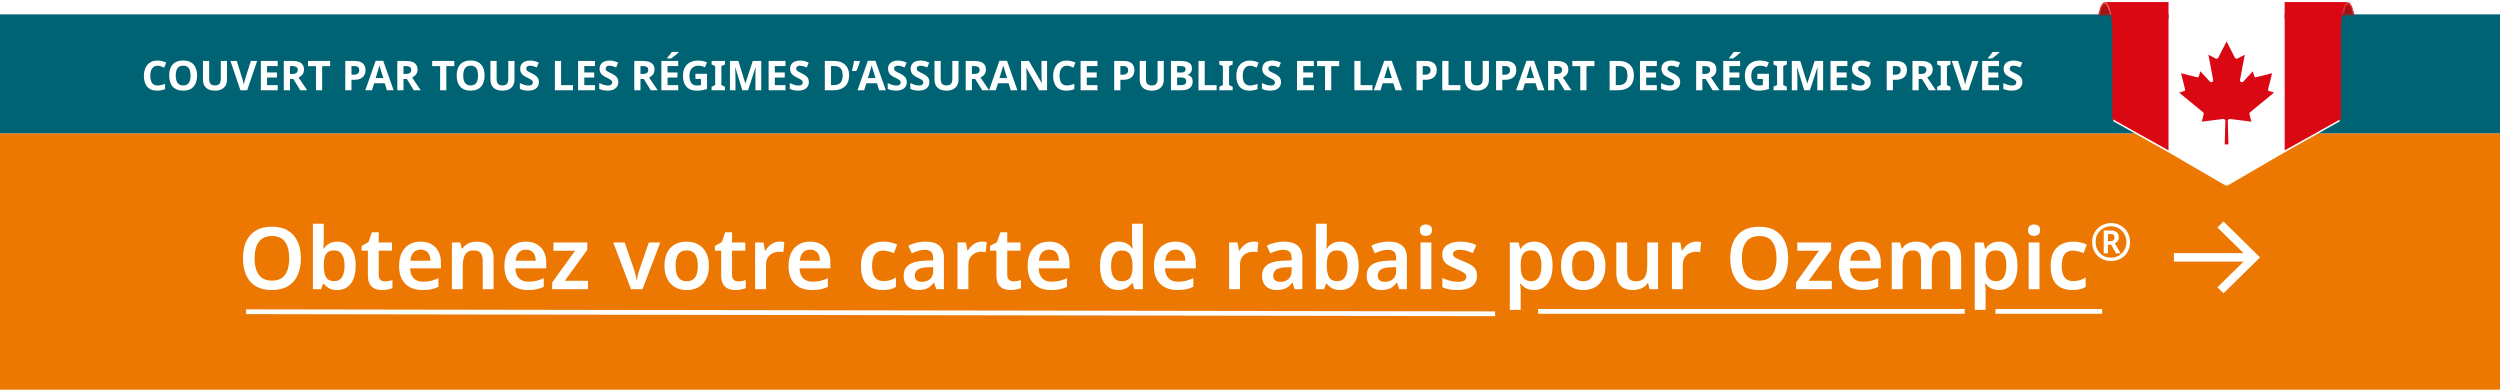 <svg width="1219" height="190" viewBox="0 0 1219 190" fill="none" xmlns="http://www.w3.org/2000/svg">
<rect y="65" width="1219" height="125" fill="#ED7801"/>
<rect y="7" width="1219" height="58" fill="#006373"/>
<mask id="mask0_2443_2471" style="mask-type:luminance" maskUnits="userSpaceOnUse" x="1023" y="1" width="7" height="7">
<path fill-rule="evenodd" clip-rule="evenodd" d="M1023 7.712H1029.38C1028.73 3.691 1027.55 1 1026.19 1C1024.84 1 1023.65 3.691 1023 7.712Z" fill="white"/>
</mask>
<g mask="url(#mask0_2443_2471)">
<path fill-rule="evenodd" clip-rule="evenodd" d="M1029.38 7.562C1028.73 3.54 1027.55 1 1026.19 1C1024.84 1 1023.65 3.54 1023 7.562H1029.38Z" fill="url(#paint0_linear_2443_2471)"/>
</g>
<mask id="mask1_2443_2471" style="mask-type:luminance" maskUnits="userSpaceOnUse" x="1141" y="1" width="8" height="7">
<path fill-rule="evenodd" clip-rule="evenodd" d="M1141.73 7.712H1148.11C1147.46 3.691 1146.28 1 1144.92 1C1143.57 1 1142.38 3.691 1141.73 7.712Z" fill="white"/>
</mask>
<g mask="url(#mask1_2443_2471)">
<path fill-rule="evenodd" clip-rule="evenodd" d="M1148.11 7.562C1147.46 3.54 1146.28 1 1144.92 1C1143.57 1 1142.38 3.54 1141.73 7.562H1148.11Z" fill="url(#paint1_linear_2443_2471)"/>
</g>
<g filter="url(#filter0_d_2443_2471)">
<mask id="mask2_2443_2471" style="mask-type:luminance" maskUnits="userSpaceOnUse" x="1029" y="7" width="113" height="83">
<path fill-rule="evenodd" clip-rule="evenodd" d="M1029.93 7.772H1141.44V89.671H1029.93V7.772Z" fill="white"/>
</mask>
<g mask="url(#mask2_2443_2471)">
<path fill-rule="evenodd" clip-rule="evenodd" d="M1029.93 7.772C1030.26 9.892 1030.46 12.374 1030.46 15.029V15.088V58.042L1057.63 73.353L1085.69 89.671L1113.74 73.353L1140.91 58.042V15.088V15.029C1140.91 12.374 1141.11 9.892 1141.44 7.772H1029.93Z" fill="white"/>
</g>
</g>
<path fill-rule="evenodd" clip-rule="evenodd" d="M1057.37 1.003V73.316L1085.68 89.611H1085.68L1114 73.316V1.003H1057.37Z" fill="white"/>
<path fill-rule="evenodd" clip-rule="evenodd" d="M1097.16 54.723L1108.83 45.148L1106.34 44.375C1106.02 44.274 1105.83 43.936 1105.91 43.606L1107.89 35.705L1100 37.684C1099.67 37.767 1099.33 37.577 1099.23 37.252L1098.46 34.76L1093.86 39.772C1093.21 40.476 1092.05 39.891 1092.23 38.951L1094.55 26.674L1091.03 28.528C1090.56 28.778 1089.98 28.593 1089.73 28.116L1085.68 20.213L1081.63 28.116C1081.39 28.593 1080.8 28.778 1080.33 28.528L1076.81 26.674L1079.14 38.951C1079.31 39.891 1078.15 40.476 1077.51 39.772L1072.9 34.76L1072.13 37.252C1072.03 37.577 1071.69 37.767 1071.36 37.684L1063.48 35.705L1065.45 43.606C1065.53 43.936 1065.34 44.274 1065.02 44.375L1062.53 45.148L1074.2 54.723C1074.49 54.957 1074.61 55.337 1074.52 55.696L1073.58 59.325L1084.02 58.009C1084.6 57.936 1085.11 58.397 1085.09 58.979L1084.76 70.401H1085.68H1086.6L1086.27 58.979C1086.26 58.397 1086.76 57.936 1087.34 58.009L1097.78 59.325L1096.84 55.696C1096.75 55.337 1096.87 54.957 1097.16 54.723Z" fill="#DA0812"/>
<path fill-rule="evenodd" clip-rule="evenodd" d="M1029.95 15.075V15.134V58.027L1057.37 73.316V1.003H1026.22C1028.28 1.003 1029.95 7.303 1029.95 15.075Z" fill="#DA0812"/>
<path fill-rule="evenodd" clip-rule="evenodd" d="M1141.41 58.027L1141.41 15.134V15.075C1141.41 7.303 1143.08 1.003 1145.14 1.003H1114V73.316L1141.41 58.027Z" fill="#DA0812"/>
<path d="M76.86 32.04C76.287 32.04 75.773 32.153 75.32 32.38C74.88 32.607 74.507 32.933 74.2 33.36C73.893 33.773 73.66 34.28 73.5 34.88C73.353 35.48 73.28 36.153 73.28 36.9C73.28 37.913 73.4 38.78 73.64 39.5C73.893 40.207 74.287 40.747 74.82 41.12C75.353 41.493 76.033 41.68 76.86 41.68C77.447 41.68 78.027 41.613 78.6 41.48C79.187 41.347 79.82 41.16 80.5 40.92V43.46C79.873 43.713 79.253 43.9 78.64 44.02C78.027 44.14 77.34 44.2 76.58 44.2C75.113 44.2 73.9 43.9 72.94 43.3C71.993 42.687 71.293 41.833 70.84 40.74C70.387 39.633 70.16 38.347 70.16 36.88C70.16 35.8 70.307 34.813 70.6 33.92C70.893 33.013 71.32 32.233 71.88 31.58C72.453 30.927 73.153 30.42 73.98 30.06C74.82 29.7 75.78 29.52 76.86 29.52C77.567 29.52 78.273 29.613 78.98 29.8C79.7 29.973 80.387 30.213 81.04 30.52L80.06 32.98C79.527 32.727 78.987 32.507 78.44 32.32C77.907 32.133 77.38 32.04 76.86 32.04ZM96.104 36.84C96.104 37.947 95.964 38.953 95.684 39.86C95.417 40.753 95.004 41.527 94.444 42.18C93.897 42.833 93.19 43.333 92.324 43.68C91.47 44.027 90.464 44.2 89.304 44.2C88.144 44.2 87.13 44.027 86.264 43.68C85.41 43.32 84.704 42.82 84.144 42.18C83.597 41.527 83.184 40.747 82.904 39.84C82.637 38.933 82.504 37.927 82.504 36.82C82.504 35.34 82.744 34.053 83.224 32.96C83.717 31.867 84.464 31.02 85.464 30.42C86.477 29.807 87.764 29.5 89.324 29.5C90.87 29.5 92.144 29.807 93.144 30.42C94.144 31.02 94.884 31.873 95.364 32.98C95.857 34.073 96.104 35.36 96.104 36.84ZM85.684 36.84C85.684 37.84 85.81 38.7 86.064 39.42C86.317 40.14 86.71 40.693 87.244 41.08C87.777 41.467 88.464 41.66 89.304 41.66C90.17 41.66 90.864 41.467 91.384 41.08C91.917 40.693 92.304 40.14 92.544 39.42C92.797 38.7 92.924 37.84 92.924 36.84C92.924 35.333 92.644 34.153 92.084 33.3C91.524 32.447 90.604 32.02 89.324 32.02C88.47 32.02 87.777 32.213 87.244 32.6C86.71 32.987 86.317 33.54 86.064 34.26C85.81 34.98 85.684 35.84 85.684 36.84ZM110.682 38.96C110.682 39.947 110.462 40.84 110.022 41.64C109.595 42.427 108.942 43.053 108.062 43.52C107.195 43.973 106.095 44.2 104.762 44.2C102.868 44.2 101.428 43.72 100.442 42.76C99.455 41.787 98.962 40.507 98.962 38.92V29.72H101.982V38.46C101.982 39.633 102.222 40.46 102.702 40.94C103.182 41.42 103.895 41.66 104.842 41.66C105.508 41.66 106.048 41.547 106.462 41.32C106.875 41.093 107.175 40.74 107.362 40.26C107.562 39.78 107.662 39.173 107.662 38.44V29.72H110.682V38.96ZM125.379 29.72L120.519 44H117.219L112.379 29.72H115.439L118.119 38.22C118.172 38.367 118.246 38.64 118.339 39.04C118.446 39.427 118.552 39.84 118.659 40.28C118.766 40.707 118.839 41.067 118.879 41.36C118.919 41.067 118.986 40.707 119.079 40.28C119.186 39.84 119.292 39.427 119.399 39.04C119.506 38.64 119.579 38.367 119.619 38.22L122.319 29.72H125.379ZM135.407 44H127.187V29.72H135.407V32.2H130.207V35.34H135.047V37.82H130.207V41.5H135.407V44ZM142.538 29.72C143.831 29.72 144.898 29.88 145.738 30.2C146.578 30.507 147.205 30.98 147.618 31.62C148.031 32.247 148.238 33.04 148.238 34C148.238 34.653 148.111 35.227 147.858 35.72C147.618 36.2 147.291 36.613 146.878 36.96C146.478 37.293 146.045 37.567 145.578 37.78L149.778 44H146.418L143.018 38.52H141.398V44H138.378V29.72H142.538ZM142.318 32.2H141.398V36.06H142.378C143.045 36.06 143.585 35.987 143.998 35.84C144.411 35.693 144.711 35.473 144.898 35.18C145.085 34.873 145.178 34.507 145.178 34.08C145.178 33.627 145.071 33.267 144.858 33C144.658 32.72 144.345 32.52 143.918 32.4C143.505 32.267 142.971 32.2 142.318 32.2ZM157.081 44H154.061V32.24H150.181V29.72H160.961V32.24H157.081V44ZM172.919 29.72C174.759 29.72 176.099 30.12 176.939 30.92C177.792 31.707 178.219 32.793 178.219 34.18C178.219 34.807 178.125 35.407 177.939 35.98C177.752 36.54 177.439 37.047 176.999 37.5C176.572 37.94 176.005 38.287 175.299 38.54C174.592 38.793 173.719 38.92 172.679 38.92H171.379V44H168.359V29.72H172.919ZM172.759 32.2H171.379V36.44H172.379C172.952 36.44 173.445 36.367 173.859 36.22C174.272 36.073 174.592 35.84 174.819 35.52C175.045 35.2 175.159 34.787 175.159 34.28C175.159 33.573 174.965 33.053 174.579 32.72C174.192 32.373 173.585 32.2 172.759 32.2ZM188.661 44L187.621 40.6H182.421L181.381 44H178.121L183.161 29.66H186.861L191.921 44H188.661ZM185.861 34.74C185.794 34.513 185.708 34.227 185.601 33.88C185.494 33.533 185.388 33.18 185.281 32.82C185.174 32.46 185.088 32.147 185.021 31.88C184.954 32.147 184.861 32.48 184.741 32.88C184.634 33.267 184.528 33.64 184.421 34C184.328 34.347 184.254 34.593 184.201 34.74L183.181 38.06H186.901L185.861 34.74ZM197.89 29.72C199.183 29.72 200.25 29.88 201.09 30.2C201.93 30.507 202.556 30.98 202.97 31.62C203.383 32.247 203.59 33.04 203.59 34C203.59 34.653 203.463 35.227 203.21 35.72C202.97 36.2 202.643 36.613 202.23 36.96C201.83 37.293 201.396 37.567 200.93 37.78L205.13 44H201.77L198.37 38.52H196.75V44H193.73V29.72H197.89ZM197.67 32.2H196.75V36.06H197.73C198.396 36.06 198.936 35.987 199.35 35.84C199.763 35.693 200.063 35.473 200.25 35.18C200.436 34.873 200.53 34.507 200.53 34.08C200.53 33.627 200.423 33.267 200.21 33C200.01 32.72 199.696 32.52 199.27 32.4C198.856 32.267 198.323 32.2 197.67 32.2ZM217.628 44H214.608V32.24H210.728V29.72H221.508V32.24H217.628V44ZM236.28 36.84C236.28 37.947 236.14 38.953 235.86 39.86C235.593 40.753 235.18 41.527 234.62 42.18C234.073 42.833 233.366 43.333 232.5 43.68C231.646 44.027 230.64 44.2 229.48 44.2C228.32 44.2 227.306 44.027 226.44 43.68C225.586 43.32 224.88 42.82 224.32 42.18C223.773 41.527 223.36 40.747 223.08 39.84C222.813 38.933 222.68 37.927 222.68 36.82C222.68 35.34 222.92 34.053 223.4 32.96C223.893 31.867 224.64 31.02 225.64 30.42C226.653 29.807 227.94 29.5 229.5 29.5C231.046 29.5 232.32 29.807 233.32 30.42C234.32 31.02 235.06 31.873 235.54 32.98C236.033 34.073 236.28 35.36 236.28 36.84ZM225.86 36.84C225.86 37.84 225.986 38.7 226.24 39.42C226.493 40.14 226.886 40.693 227.42 41.08C227.953 41.467 228.64 41.66 229.48 41.66C230.346 41.66 231.04 41.467 231.56 41.08C232.093 40.693 232.48 40.14 232.72 39.42C232.973 38.7 233.1 37.84 233.1 36.84C233.1 35.333 232.82 34.153 232.26 33.3C231.7 32.447 230.78 32.02 229.5 32.02C228.646 32.02 227.953 32.213 227.42 32.6C226.886 32.987 226.493 33.54 226.24 34.26C225.986 34.98 225.86 35.84 225.86 36.84ZM250.858 38.96C250.858 39.947 250.638 40.84 250.198 41.64C249.771 42.427 249.118 43.053 248.238 43.52C247.371 43.973 246.271 44.2 244.938 44.2C243.044 44.2 241.604 43.72 240.618 42.76C239.631 41.787 239.138 40.507 239.138 38.92V29.72H242.158V38.46C242.158 39.633 242.398 40.46 242.878 40.94C243.358 41.42 244.071 41.66 245.018 41.66C245.684 41.66 246.224 41.547 246.638 41.32C247.051 41.093 247.351 40.74 247.537 40.26C247.738 39.78 247.838 39.173 247.838 38.44V29.72H250.858V38.96ZM262.775 40.04C262.775 40.88 262.568 41.613 262.155 42.24C261.741 42.867 261.141 43.353 260.355 43.7C259.581 44.033 258.635 44.2 257.515 44.2C257.021 44.2 256.535 44.167 256.055 44.1C255.588 44.033 255.135 43.94 254.695 43.82C254.268 43.687 253.861 43.527 253.475 43.34V40.52C254.155 40.813 254.855 41.087 255.575 41.34C256.308 41.58 257.035 41.7 257.755 41.7C258.248 41.7 258.641 41.633 258.935 41.5C259.241 41.367 259.461 41.187 259.595 40.96C259.741 40.733 259.815 40.473 259.815 40.18C259.815 39.82 259.688 39.513 259.435 39.26C259.195 39.007 258.868 38.773 258.455 38.56C258.041 38.333 257.568 38.093 257.035 37.84C256.701 37.68 256.341 37.493 255.955 37.28C255.568 37.053 255.195 36.78 254.835 36.46C254.488 36.127 254.201 35.727 253.975 35.26C253.748 34.793 253.635 34.233 253.635 33.58C253.635 32.727 253.828 32 254.215 31.4C254.615 30.787 255.175 30.32 255.895 30C256.628 29.68 257.488 29.52 258.475 29.52C259.221 29.52 259.928 29.607 260.595 29.78C261.275 29.953 261.981 30.2 262.715 30.52L261.735 32.88C261.081 32.613 260.495 32.407 259.975 32.26C259.455 32.113 258.921 32.04 258.375 32.04C258.001 32.04 257.681 32.1 257.415 32.22C257.148 32.34 256.941 32.507 256.795 32.72C256.661 32.933 256.595 33.187 256.595 33.48C256.595 33.813 256.695 34.1 256.895 34.34C257.095 34.567 257.395 34.787 257.795 35C258.195 35.213 258.695 35.467 259.295 35.76C260.028 36.107 260.648 36.467 261.155 36.84C261.675 37.213 262.075 37.653 262.355 38.16C262.635 38.667 262.775 39.293 262.775 40.04ZM270.566 44V29.72H273.586V41.5H279.386V44H270.566ZM290.094 44H281.874V29.72H290.094V32.2H284.894V35.34H289.734V37.82H284.894V41.5H290.094V44ZM301.486 40.04C301.486 40.88 301.279 41.613 300.866 42.24C300.452 42.867 299.852 43.353 299.066 43.7C298.292 44.033 297.346 44.2 296.226 44.2C295.732 44.2 295.246 44.167 294.766 44.1C294.299 44.033 293.846 43.94 293.406 43.82C292.979 43.687 292.572 43.527 292.186 43.34V40.52C292.866 40.813 293.566 41.087 294.286 41.34C295.019 41.58 295.746 41.7 296.466 41.7C296.959 41.7 297.352 41.633 297.646 41.5C297.952 41.367 298.172 41.187 298.306 40.96C298.452 40.733 298.526 40.473 298.526 40.18C298.526 39.82 298.399 39.513 298.146 39.26C297.906 39.007 297.579 38.773 297.166 38.56C296.752 38.333 296.279 38.093 295.746 37.84C295.412 37.68 295.052 37.493 294.666 37.28C294.279 37.053 293.906 36.78 293.546 36.46C293.199 36.127 292.912 35.727 292.686 35.26C292.459 34.793 292.346 34.233 292.346 33.58C292.346 32.727 292.539 32 292.926 31.4C293.326 30.787 293.886 30.32 294.606 30C295.339 29.68 296.199 29.52 297.186 29.52C297.932 29.52 298.639 29.607 299.306 29.78C299.986 29.953 300.692 30.2 301.426 30.52L300.446 32.88C299.792 32.613 299.206 32.407 298.686 32.26C298.166 32.113 297.632 32.04 297.086 32.04C296.712 32.04 296.392 32.1 296.126 32.22C295.859 32.34 295.652 32.507 295.506 32.72C295.372 32.933 295.306 33.187 295.306 33.48C295.306 33.813 295.406 34.1 295.606 34.34C295.806 34.567 296.106 34.787 296.506 35C296.906 35.213 297.406 35.467 298.006 35.76C298.739 36.107 299.359 36.467 299.866 36.84C300.386 37.213 300.786 37.653 301.066 38.16C301.346 38.667 301.486 39.293 301.486 40.04ZM313.437 29.72C314.73 29.72 315.797 29.88 316.637 30.2C317.477 30.507 318.103 30.98 318.517 31.62C318.93 32.247 319.137 33.04 319.137 34C319.137 34.653 319.01 35.227 318.757 35.72C318.517 36.2 318.19 36.613 317.777 36.96C317.377 37.293 316.943 37.567 316.477 37.78L320.677 44H317.317L313.917 38.52H312.297V44H309.277V29.72H313.437ZM313.217 32.2H312.297V36.06H313.277C313.943 36.06 314.483 35.987 314.897 35.84C315.31 35.693 315.61 35.473 315.797 35.18C315.983 34.873 316.077 34.507 316.077 34.08C316.077 33.627 315.97 33.267 315.757 33C315.557 32.72 315.243 32.52 314.817 32.4C314.403 32.267 313.87 32.2 313.217 32.2ZM330.7 44H322.48V29.72H330.7V32.2H325.5V35.34H330.34V37.82H325.5V41.5H330.7V44ZM330.92 25.52C330.733 25.707 330.486 25.933 330.18 26.2C329.873 26.467 329.54 26.747 329.18 27.04C328.833 27.333 328.486 27.613 328.14 27.88C327.806 28.133 327.513 28.347 327.26 28.52H325.28V28.26C325.493 28.007 325.74 27.713 326.02 27.38C326.313 27.033 326.6 26.68 326.88 26.32C327.16 25.947 327.393 25.613 327.58 25.32H330.92V25.52ZM339.091 35.98H344.751V43.38C344.004 43.633 343.224 43.833 342.411 43.98C341.611 44.127 340.698 44.2 339.671 44.2C338.258 44.2 337.051 43.92 336.051 43.36C335.064 42.8 334.311 41.973 333.791 40.88C333.284 39.787 333.031 38.44 333.031 36.84C333.031 35.347 333.318 34.053 333.891 32.96C334.478 31.867 335.324 31.02 336.431 30.42C337.538 29.82 338.891 29.52 340.491 29.52C341.251 29.52 341.998 29.6 342.731 29.76C343.464 29.92 344.131 30.133 344.731 30.4L343.731 32.82C343.291 32.593 342.791 32.407 342.231 32.26C341.671 32.113 341.084 32.04 340.471 32.04C339.591 32.04 338.824 32.24 338.171 32.64C337.531 33.04 337.031 33.607 336.671 34.34C336.324 35.06 336.151 35.913 336.151 36.9C336.151 37.833 336.278 38.66 336.531 39.38C336.784 40.1 337.184 40.667 337.731 41.08C338.278 41.48 338.991 41.68 339.871 41.68C340.164 41.68 340.418 41.673 340.631 41.66C340.858 41.633 341.064 41.607 341.251 41.58C341.438 41.54 341.618 41.507 341.791 41.48V38.5H339.091V35.98ZM353.484 44H346.984V42.28L348.724 41.48V32.24L346.984 31.44V29.72H353.484V31.44L351.744 32.24V41.48L353.484 42.28V44ZM361.957 44L358.517 32.8H358.437C358.451 33.067 358.471 33.467 358.497 34C358.524 34.533 358.551 35.107 358.577 35.72C358.604 36.32 358.617 36.867 358.617 37.36V44H355.917V29.72H360.037L363.417 40.64H363.477L367.057 29.72H371.177V44H368.357V37.24C368.357 36.787 368.364 36.267 368.377 35.68C368.404 35.093 368.424 34.54 368.437 34.02C368.464 33.487 368.484 33.087 368.497 32.82H368.417L364.737 44H361.957ZM383.004 44H374.784V29.72H383.004V32.2H377.804V35.34H382.644V37.82H377.804V41.5H383.004V44ZM394.396 40.04C394.396 40.88 394.189 41.613 393.776 42.24C393.362 42.867 392.762 43.353 391.976 43.7C391.202 44.033 390.256 44.2 389.136 44.2C388.642 44.2 388.156 44.167 387.676 44.1C387.209 44.033 386.756 43.94 386.316 43.82C385.889 43.687 385.482 43.527 385.096 43.34V40.52C385.776 40.813 386.476 41.087 387.196 41.34C387.929 41.58 388.656 41.7 389.376 41.7C389.869 41.7 390.262 41.633 390.556 41.5C390.862 41.367 391.082 41.187 391.216 40.96C391.362 40.733 391.436 40.473 391.436 40.18C391.436 39.82 391.309 39.513 391.056 39.26C390.816 39.007 390.489 38.773 390.076 38.56C389.662 38.333 389.189 38.093 388.656 37.84C388.322 37.68 387.962 37.493 387.576 37.28C387.189 37.053 386.816 36.78 386.456 36.46C386.109 36.127 385.822 35.727 385.596 35.26C385.369 34.793 385.256 34.233 385.256 33.58C385.256 32.727 385.449 32 385.836 31.4C386.236 30.787 386.796 30.32 387.516 30C388.249 29.68 389.109 29.52 390.096 29.52C390.842 29.52 391.549 29.607 392.216 29.78C392.896 29.953 393.602 30.2 394.336 30.52L393.356 32.88C392.702 32.613 392.116 32.407 391.596 32.26C391.076 32.113 390.542 32.04 389.996 32.04C389.622 32.04 389.302 32.1 389.036 32.22C388.769 32.34 388.562 32.507 388.416 32.72C388.282 32.933 388.216 33.187 388.216 33.48C388.216 33.813 388.316 34.1 388.516 34.34C388.716 34.567 389.016 34.787 389.416 35C389.816 35.213 390.316 35.467 390.916 35.76C391.649 36.107 392.269 36.467 392.776 36.84C393.296 37.213 393.696 37.653 393.976 38.16C394.256 38.667 394.396 39.293 394.396 40.04ZM414.027 36.72C414.027 38.32 413.72 39.66 413.107 40.74C412.493 41.82 411.6 42.633 410.427 43.18C409.267 43.727 407.867 44 406.227 44H402.187V29.72H406.667C408.16 29.72 409.453 29.987 410.547 30.52C411.653 31.053 412.507 31.84 413.107 32.88C413.72 33.907 414.027 35.187 414.027 36.72ZM410.887 36.8C410.887 35.747 410.733 34.88 410.427 34.2C410.12 33.52 409.66 33.02 409.047 32.7C408.447 32.367 407.707 32.2 406.827 32.2H405.207V41.5H406.507C407.987 41.5 409.087 41.107 409.807 40.32C410.527 39.533 410.887 38.36 410.887 36.8ZM419.291 29.94C419.171 30.407 419.018 30.913 418.831 31.46C418.645 31.993 418.445 32.533 418.231 33.08C418.018 33.613 417.798 34.127 417.571 34.62H415.431C415.525 34.22 415.618 33.807 415.711 33.38C415.805 32.953 415.891 32.527 415.971 32.1C416.065 31.66 416.145 31.24 416.211 30.84C416.291 30.44 416.358 30.067 416.411 29.72H419.151L419.291 29.94ZM428.661 44L427.621 40.6H422.421L421.381 44H418.121L423.161 29.66H426.861L431.921 44H428.661ZM425.861 34.74C425.794 34.513 425.708 34.227 425.601 33.88C425.494 33.533 425.388 33.18 425.281 32.82C425.174 32.46 425.088 32.147 425.021 31.88C424.954 32.147 424.861 32.48 424.741 32.88C424.634 33.267 424.528 33.64 424.421 34C424.328 34.347 424.254 34.593 424.201 34.74L423.181 38.06H426.901L425.861 34.74ZM442.15 40.04C442.15 40.88 441.943 41.613 441.53 42.24C441.116 42.867 440.516 43.353 439.73 43.7C438.956 44.033 438.01 44.2 436.89 44.2C436.396 44.2 435.91 44.167 435.43 44.1C434.963 44.033 434.51 43.94 434.07 43.82C433.643 43.687 433.236 43.527 432.85 43.34V40.52C433.53 40.813 434.23 41.087 434.95 41.34C435.683 41.58 436.41 41.7 437.13 41.7C437.623 41.7 438.016 41.633 438.31 41.5C438.616 41.367 438.836 41.187 438.97 40.96C439.116 40.733 439.19 40.473 439.19 40.18C439.19 39.82 439.063 39.513 438.81 39.26C438.57 39.007 438.243 38.773 437.83 38.56C437.416 38.333 436.943 38.093 436.41 37.84C436.076 37.68 435.716 37.493 435.33 37.28C434.943 37.053 434.57 36.78 434.21 36.46C433.863 36.127 433.576 35.727 433.35 35.26C433.123 34.793 433.01 34.233 433.01 33.58C433.01 32.727 433.203 32 433.59 31.4C433.99 30.787 434.55 30.32 435.27 30C436.003 29.68 436.863 29.52 437.85 29.52C438.596 29.52 439.303 29.607 439.97 29.78C440.65 29.953 441.356 30.2 442.09 30.52L441.11 32.88C440.456 32.613 439.87 32.407 439.35 32.26C438.83 32.113 438.296 32.04 437.75 32.04C437.376 32.04 437.056 32.1 436.79 32.22C436.523 32.34 436.316 32.507 436.17 32.72C436.036 32.933 435.97 33.187 435.97 33.48C435.97 33.813 436.07 34.1 436.27 34.34C436.47 34.567 436.77 34.787 437.17 35C437.57 35.213 438.07 35.467 438.67 35.76C439.403 36.107 440.023 36.467 440.53 36.84C441.05 37.213 441.45 37.653 441.73 38.16C442.01 38.667 442.15 39.293 442.15 40.04ZM453.165 40.04C453.165 40.88 452.959 41.613 452.545 42.24C452.132 42.867 451.532 43.353 450.745 43.7C449.972 44.033 449.025 44.2 447.905 44.2C447.412 44.2 446.925 44.167 446.445 44.1C445.979 44.033 445.525 43.94 445.085 43.82C444.659 43.687 444.252 43.527 443.865 43.34V40.52C444.545 40.813 445.245 41.087 445.965 41.34C446.699 41.58 447.425 41.7 448.145 41.7C448.639 41.7 449.032 41.633 449.325 41.5C449.632 41.367 449.852 41.187 449.985 40.96C450.132 40.733 450.205 40.473 450.205 40.18C450.205 39.82 450.079 39.513 449.825 39.26C449.585 39.007 449.259 38.773 448.845 38.56C448.432 38.333 447.959 38.093 447.425 37.84C447.092 37.68 446.732 37.493 446.345 37.28C445.959 37.053 445.585 36.78 445.225 36.46C444.879 36.127 444.592 35.727 444.365 35.26C444.139 34.793 444.025 34.233 444.025 33.58C444.025 32.727 444.219 32 444.605 31.4C445.005 30.787 445.565 30.32 446.285 30C447.019 29.68 447.879 29.52 448.865 29.52C449.612 29.52 450.319 29.607 450.985 29.78C451.665 29.953 452.372 30.2 453.105 30.52L452.125 32.88C451.472 32.613 450.885 32.407 450.365 32.26C449.845 32.113 449.312 32.04 448.765 32.04C448.392 32.04 448.072 32.1 447.805 32.22C447.539 32.34 447.332 32.507 447.185 32.72C447.052 32.933 446.985 33.187 446.985 33.48C446.985 33.813 447.085 34.1 447.285 34.34C447.485 34.567 447.785 34.787 448.185 35C448.585 35.213 449.085 35.467 449.685 35.76C450.419 36.107 451.039 36.467 451.545 36.84C452.065 37.213 452.465 37.653 452.745 38.16C453.025 38.667 453.165 39.293 453.165 40.04ZM467.381 38.96C467.381 39.947 467.161 40.84 466.721 41.64C466.294 42.427 465.641 43.053 464.761 43.52C463.894 43.973 462.794 44.2 461.461 44.2C459.568 44.2 458.128 43.72 457.141 42.76C456.154 41.787 455.661 40.507 455.661 38.92V29.72H458.681V38.46C458.681 39.633 458.921 40.46 459.401 40.94C459.881 41.42 460.594 41.66 461.541 41.66C462.208 41.66 462.748 41.547 463.161 41.32C463.574 41.093 463.874 40.74 464.061 40.26C464.261 39.78 464.361 39.173 464.361 38.44V29.72H467.381V38.96ZM475.038 29.72C476.331 29.72 477.398 29.88 478.238 30.2C479.078 30.507 479.705 30.98 480.118 31.62C480.531 32.247 480.738 33.04 480.738 34C480.738 34.653 480.611 35.227 480.358 35.72C480.118 36.2 479.791 36.613 479.378 36.96C478.978 37.293 478.545 37.567 478.078 37.78L482.278 44H478.918L475.518 38.52H473.898V44H470.878V29.72H475.038ZM474.818 32.2H473.898V36.06H474.878C475.545 36.06 476.085 35.987 476.498 35.84C476.911 35.693 477.211 35.473 477.398 35.18C477.585 34.873 477.678 34.507 477.678 34.08C477.678 33.627 477.571 33.267 477.358 33C477.158 32.72 476.845 32.52 476.418 32.4C476.005 32.267 475.471 32.2 474.818 32.2ZM492.821 44L491.781 40.6H486.581L485.541 44H482.281L487.321 29.66H491.021L496.081 44H492.821ZM490.021 34.74C489.955 34.513 489.868 34.227 489.761 33.88C489.655 33.533 489.548 33.18 489.441 32.82C489.335 32.46 489.248 32.147 489.181 31.88C489.115 32.147 489.021 32.48 488.901 32.88C488.795 33.267 488.688 33.64 488.581 34C488.488 34.347 488.415 34.593 488.361 34.74L487.341 38.06H491.061L490.021 34.74ZM510.55 44H506.71L500.49 33.2H500.41C500.423 33.533 500.437 33.873 500.45 34.22C500.463 34.553 500.477 34.893 500.49 35.24C500.517 35.573 500.537 35.913 500.55 36.26C500.563 36.593 500.577 36.933 500.59 37.28V44H497.89V29.72H501.71L507.91 40.42H507.97C507.957 40.087 507.943 39.76 507.93 39.44C507.917 39.107 507.903 38.78 507.89 38.46C507.89 38.127 507.883 37.8 507.87 37.48C507.857 37.147 507.843 36.813 507.83 36.48V29.72H510.55V44ZM520.219 32.04C519.646 32.04 519.133 32.153 518.679 32.38C518.239 32.607 517.866 32.933 517.559 33.36C517.253 33.773 517.019 34.28 516.859 34.88C516.713 35.48 516.639 36.153 516.639 36.9C516.639 37.913 516.759 38.78 516.999 39.5C517.253 40.207 517.646 40.747 518.179 41.12C518.713 41.493 519.393 41.68 520.219 41.68C520.806 41.68 521.386 41.613 521.959 41.48C522.546 41.347 523.179 41.16 523.859 40.92V43.46C523.233 43.713 522.613 43.9 521.999 44.02C521.386 44.14 520.699 44.2 519.939 44.2C518.473 44.2 517.259 43.9 516.299 43.3C515.353 42.687 514.653 41.833 514.199 40.74C513.746 39.633 513.519 38.347 513.519 36.88C513.519 35.8 513.666 34.813 513.959 33.92C514.253 33.013 514.679 32.233 515.239 31.58C515.813 30.927 516.513 30.42 517.339 30.06C518.179 29.7 519.139 29.52 520.219 29.52C520.926 29.52 521.633 29.613 522.339 29.8C523.059 29.973 523.746 30.213 524.399 30.52L523.419 32.98C522.886 32.727 522.346 32.507 521.799 32.32C521.266 32.133 520.739 32.04 520.219 32.04ZM535.114 44H526.894V29.72H535.114V32.2H529.914V35.34H534.754V37.82H529.914V41.5H535.114V44ZM547.84 29.72C549.68 29.72 551.02 30.12 551.86 30.92C552.714 31.707 553.14 32.793 553.14 34.18C553.14 34.807 553.047 35.407 552.86 35.98C552.674 36.54 552.36 37.047 551.92 37.5C551.494 37.94 550.927 38.287 550.22 38.54C549.514 38.793 548.64 38.92 547.6 38.92H546.3V44H543.28V29.72H547.84ZM547.68 32.2H546.3V36.44H547.3C547.874 36.44 548.367 36.367 548.78 36.22C549.194 36.073 549.514 35.84 549.74 35.52C549.967 35.2 550.08 34.787 550.08 34.28C550.08 33.573 549.887 33.053 549.5 32.72C549.114 32.373 548.507 32.2 547.68 32.2ZM567.459 38.96C567.459 39.947 567.239 40.84 566.799 41.64C566.372 42.427 565.719 43.053 564.839 43.52C563.972 43.973 562.872 44.2 561.539 44.2C559.646 44.2 558.206 43.72 557.219 42.76C556.232 41.787 555.739 40.507 555.739 38.92V29.72H558.759V38.46C558.759 39.633 558.999 40.46 559.479 40.94C559.959 41.42 560.672 41.66 561.619 41.66C562.286 41.66 562.826 41.547 563.239 41.32C563.652 41.093 563.952 40.74 564.139 40.26C564.339 39.78 564.439 39.173 564.439 38.44V29.72H567.459V38.96ZM575.396 29.72C576.663 29.72 577.723 29.84 578.576 30.08C579.443 30.307 580.09 30.687 580.516 31.22C580.956 31.74 581.176 32.447 581.176 33.34C581.176 33.873 581.09 34.36 580.916 34.8C580.743 35.24 580.49 35.6 580.156 35.88C579.836 36.16 579.443 36.34 578.976 36.42V36.52C579.456 36.613 579.89 36.78 580.276 37.02C580.663 37.26 580.97 37.607 581.196 38.06C581.423 38.513 581.536 39.113 581.536 39.86C581.536 40.727 581.323 41.473 580.896 42.1C580.483 42.713 579.883 43.187 579.096 43.52C578.31 43.84 577.376 44 576.296 44H570.956V29.72H575.396ZM575.736 35.38C576.616 35.38 577.223 35.24 577.556 34.96C577.903 34.68 578.076 34.273 578.076 33.74C578.076 33.193 577.876 32.8 577.476 32.56C577.076 32.32 576.443 32.2 575.576 32.2H573.976V35.38H575.736ZM573.976 37.78V41.5H575.956C576.863 41.5 577.496 41.327 577.856 40.98C578.216 40.62 578.396 40.147 578.396 39.56C578.396 39.2 578.316 38.887 578.156 38.62C578.01 38.353 577.75 38.147 577.376 38C577.003 37.853 576.496 37.78 575.856 37.78H573.976ZM584.394 44V29.72H587.414V41.5H593.214V44H584.394ZM601.042 44H594.542V42.28L596.282 41.48V32.24L594.542 31.44V29.72H601.042V31.44L599.302 32.24V41.48L601.042 42.28V44ZM609.536 32.04C608.962 32.04 608.449 32.153 607.996 32.38C607.556 32.607 607.182 32.933 606.876 33.36C606.569 33.773 606.336 34.28 606.176 34.88C606.029 35.48 605.956 36.153 605.956 36.9C605.956 37.913 606.076 38.78 606.316 39.5C606.569 40.207 606.962 40.747 607.496 41.12C608.029 41.493 608.709 41.68 609.536 41.68C610.122 41.68 610.702 41.613 611.276 41.48C611.862 41.347 612.496 41.16 613.176 40.92V43.46C612.549 43.713 611.929 43.9 611.316 44.02C610.702 44.14 610.016 44.2 609.256 44.2C607.789 44.2 606.576 43.9 605.616 43.3C604.669 42.687 603.969 41.833 603.516 40.74C603.062 39.633 602.836 38.347 602.836 36.88C602.836 35.8 602.982 34.813 603.276 33.92C603.569 33.013 603.996 32.233 604.556 31.58C605.129 30.927 605.829 30.42 606.656 30.06C607.496 29.7 608.456 29.52 609.536 29.52C610.242 29.52 610.949 29.613 611.656 29.8C612.376 29.973 613.062 30.213 613.716 30.52L612.736 32.98C612.202 32.727 611.662 32.507 611.116 32.32C610.582 32.133 610.056 32.04 609.536 32.04ZM624.63 40.04C624.63 40.88 624.423 41.613 624.01 42.24C623.597 42.867 622.997 43.353 622.21 43.7C621.437 44.033 620.49 44.2 619.37 44.2C618.877 44.2 618.39 44.167 617.91 44.1C617.443 44.033 616.99 43.94 616.55 43.82C616.123 43.687 615.717 43.527 615.33 43.34V40.52C616.01 40.813 616.71 41.087 617.43 41.34C618.163 41.58 618.89 41.7 619.61 41.7C620.103 41.7 620.497 41.633 620.79 41.5C621.097 41.367 621.317 41.187 621.45 40.96C621.597 40.733 621.67 40.473 621.67 40.18C621.67 39.82 621.543 39.513 621.29 39.26C621.05 39.007 620.723 38.773 620.31 38.56C619.897 38.333 619.423 38.093 618.89 37.84C618.557 37.68 618.197 37.493 617.81 37.28C617.423 37.053 617.05 36.78 616.69 36.46C616.343 36.127 616.057 35.727 615.83 35.26C615.603 34.793 615.49 34.233 615.49 33.58C615.49 32.727 615.683 32 616.07 31.4C616.47 30.787 617.03 30.32 617.75 30C618.483 29.68 619.343 29.52 620.33 29.52C621.077 29.52 621.783 29.607 622.45 29.78C623.13 29.953 623.837 30.2 624.57 30.52L623.59 32.88C622.937 32.613 622.35 32.407 621.83 32.26C621.31 32.113 620.777 32.04 620.23 32.04C619.857 32.04 619.537 32.1 619.27 32.22C619.003 32.34 618.797 32.507 618.65 32.72C618.517 32.933 618.45 33.187 618.45 33.48C618.45 33.813 618.55 34.1 618.75 34.34C618.95 34.567 619.25 34.787 619.65 35C620.05 35.213 620.55 35.467 621.15 35.76C621.883 36.107 622.503 36.467 623.01 36.84C623.53 37.213 623.93 37.653 624.21 38.16C624.49 38.667 624.63 39.293 624.63 40.04ZM640.641 44H632.421V29.72H640.641V32.2H635.441V35.34H640.281V37.82H635.441V41.5H640.641V44ZM649.113 44H646.093V32.24H642.213V29.72H652.993V32.24H649.113V44ZM660.39 44V29.72H663.41V41.5H669.21V44H660.39ZM680.438 44L679.398 40.6H674.198L673.158 44H669.898L674.938 29.66H678.638L683.698 44H680.438ZM677.638 34.74C677.572 34.513 677.485 34.227 677.378 33.88C677.272 33.533 677.165 33.18 677.058 32.82C676.952 32.46 676.865 32.147 676.798 31.88C676.732 32.147 676.638 32.48 676.518 32.88C676.412 33.267 676.305 33.64 676.198 34C676.105 34.347 676.032 34.593 675.978 34.74L674.958 38.06H678.678L677.638 34.74ZM695.262 29.72C697.102 29.72 698.442 30.12 699.282 30.92C700.136 31.707 700.562 32.793 700.562 34.18C700.562 34.807 700.469 35.407 700.282 35.98C700.096 36.54 699.782 37.047 699.342 37.5C698.916 37.94 698.349 38.287 697.642 38.54C696.936 38.793 696.062 38.92 695.022 38.92H693.722V44H690.702V29.72H695.262ZM695.102 32.2H693.722V36.44H694.722C695.296 36.44 695.789 36.367 696.202 36.22C696.616 36.073 696.936 35.84 697.162 35.52C697.389 35.2 697.502 34.787 697.502 34.28C697.502 33.573 697.309 33.053 696.922 32.72C696.536 32.373 695.929 32.2 695.102 32.2ZM703.261 44V29.72H706.281V41.5H712.081V44H703.261ZM725.994 38.96C725.994 39.947 725.774 40.84 725.334 41.64C724.908 42.427 724.254 43.053 723.374 43.52C722.508 43.973 721.408 44.2 720.074 44.2C718.181 44.2 716.741 43.72 715.754 42.76C714.768 41.787 714.274 40.507 714.274 38.92V29.72H717.294V38.46C717.294 39.633 717.534 40.46 718.014 40.94C718.494 41.42 719.208 41.66 720.154 41.66C720.821 41.66 721.361 41.547 721.774 41.32C722.188 41.093 722.488 40.74 722.674 40.26C722.874 39.78 722.974 39.173 722.974 38.44V29.72H725.994V38.96ZM734.051 29.72C735.891 29.72 737.231 30.12 738.071 30.92C738.925 31.707 739.351 32.793 739.351 34.18C739.351 34.807 739.258 35.407 739.071 35.98C738.885 36.54 738.571 37.047 738.131 37.5C737.705 37.94 737.138 38.287 736.431 38.54C735.725 38.793 734.851 38.92 733.811 38.92H732.511V44H729.491V29.72H734.051ZM733.891 32.2H732.511V36.44H733.511C734.085 36.44 734.578 36.367 734.991 36.22C735.405 36.073 735.725 35.84 735.951 35.52C736.178 35.2 736.291 34.787 736.291 34.28C736.291 33.573 736.098 33.053 735.711 32.72C735.325 32.373 734.718 32.2 733.891 32.2ZM749.794 44L748.754 40.6H743.554L742.514 44H739.254L744.294 29.66H747.994L753.054 44H749.794ZM746.994 34.74C746.927 34.513 746.841 34.227 746.734 33.88C746.627 33.533 746.521 33.18 746.414 32.82C746.307 32.46 746.221 32.147 746.154 31.88C746.087 32.147 745.994 32.48 745.874 32.88C745.767 33.267 745.661 33.64 745.554 34C745.461 34.347 745.387 34.593 745.334 34.74L744.314 38.06H748.034L746.994 34.74ZM759.023 29.72C760.316 29.72 761.383 29.88 762.223 30.2C763.063 30.507 763.689 30.98 764.103 31.62C764.516 32.247 764.723 33.04 764.723 34C764.723 34.653 764.596 35.227 764.343 35.72C764.103 36.2 763.776 36.613 763.363 36.96C762.963 37.293 762.529 37.567 762.063 37.78L766.263 44H762.903L759.503 38.52H757.883V44H754.863V29.72H759.023ZM758.803 32.2H757.883V36.06H758.863C759.529 36.06 760.069 35.987 760.483 35.84C760.896 35.693 761.196 35.473 761.383 35.18C761.569 34.873 761.663 34.507 761.663 34.08C761.663 33.627 761.556 33.267 761.343 33C761.143 32.72 760.829 32.52 760.403 32.4C759.989 32.267 759.456 32.2 758.803 32.2ZM773.566 44H770.546V32.24H766.666V29.72H777.446V32.24H773.566V44ZM796.683 36.72C796.683 38.32 796.376 39.66 795.763 40.74C795.15 41.82 794.256 42.633 793.083 43.18C791.923 43.727 790.523 44 788.883 44H784.843V29.72H789.323C790.816 29.72 792.11 29.987 793.203 30.52C794.31 31.053 795.163 31.84 795.763 32.88C796.376 33.907 796.683 35.187 796.683 36.72ZM793.543 36.8C793.543 35.747 793.39 34.88 793.083 34.2C792.776 33.52 792.316 33.02 791.703 32.7C791.103 32.367 790.363 32.2 789.483 32.2H787.863V41.5H789.163C790.643 41.5 791.743 41.107 792.463 40.32C793.183 39.533 793.543 38.36 793.543 36.8ZM807.868 44H799.648V29.72H807.868V32.2H802.668V35.34H807.508V37.82H802.668V41.5H807.868V44ZM819.259 40.04C819.259 40.88 819.052 41.613 818.639 42.24C818.226 42.867 817.626 43.353 816.839 43.7C816.066 44.033 815.119 44.2 813.999 44.2C813.506 44.2 813.019 44.167 812.539 44.1C812.072 44.033 811.619 43.94 811.179 43.82C810.752 43.687 810.346 43.527 809.959 43.34V40.52C810.639 40.813 811.339 41.087 812.059 41.34C812.792 41.58 813.519 41.7 814.239 41.7C814.732 41.7 815.126 41.633 815.419 41.5C815.726 41.367 815.946 41.187 816.079 40.96C816.226 40.733 816.299 40.473 816.299 40.18C816.299 39.82 816.172 39.513 815.919 39.26C815.679 39.007 815.352 38.773 814.939 38.56C814.526 38.333 814.052 38.093 813.519 37.84C813.186 37.68 812.826 37.493 812.439 37.28C812.052 37.053 811.679 36.78 811.319 36.46C810.972 36.127 810.686 35.727 810.459 35.26C810.232 34.793 810.119 34.233 810.119 33.58C810.119 32.727 810.312 32 810.699 31.4C811.099 30.787 811.659 30.32 812.379 30C813.112 29.68 813.972 29.52 814.959 29.52C815.706 29.52 816.412 29.607 817.079 29.78C817.759 29.953 818.466 30.2 819.199 30.52L818.219 32.88C817.566 32.613 816.979 32.407 816.459 32.26C815.939 32.113 815.406 32.04 814.859 32.04C814.486 32.04 814.166 32.1 813.899 32.22C813.632 32.34 813.426 32.507 813.279 32.72C813.146 32.933 813.079 33.187 813.079 33.48C813.079 33.813 813.179 34.1 813.379 34.34C813.579 34.567 813.879 34.787 814.279 35C814.679 35.213 815.179 35.467 815.779 35.76C816.512 36.107 817.132 36.467 817.639 36.84C818.159 37.213 818.559 37.653 818.839 38.16C819.119 38.667 819.259 39.293 819.259 40.04ZM831.21 29.72C832.503 29.72 833.57 29.88 834.41 30.2C835.25 30.507 835.877 30.98 836.29 31.62C836.703 32.247 836.91 33.04 836.91 34C836.91 34.653 836.783 35.227 836.53 35.72C836.29 36.2 835.963 36.613 835.55 36.96C835.15 37.293 834.717 37.567 834.25 37.78L838.45 44H835.09L831.69 38.52H830.07V44H827.05V29.72H831.21ZM830.99 32.2H830.07V36.06H831.05C831.717 36.06 832.257 35.987 832.67 35.84C833.083 35.693 833.383 35.473 833.57 35.18C833.757 34.873 833.85 34.507 833.85 34.08C833.85 33.627 833.743 33.267 833.53 33C833.33 32.72 833.017 32.52 832.59 32.4C832.177 32.267 831.643 32.2 830.99 32.2ZM848.473 44H840.253V29.72H848.473V32.2H843.273V35.34H848.113V37.82H843.273V41.5H848.473V44ZM848.693 25.52C848.506 25.707 848.26 25.933 847.953 26.2C847.646 26.467 847.313 26.747 846.953 27.04C846.606 27.333 846.26 27.613 845.913 27.88C845.58 28.133 845.286 28.347 845.033 28.52H843.053V28.26C843.266 28.007 843.513 27.713 843.793 27.38C844.086 27.033 844.373 26.68 844.653 26.32C844.933 25.947 845.166 25.613 845.353 25.32H848.693V25.52ZM856.865 35.98H862.525V43.38C861.778 43.633 860.998 43.833 860.185 43.98C859.385 44.127 858.471 44.2 857.445 44.2C856.031 44.2 854.825 43.92 853.825 43.36C852.838 42.8 852.085 41.973 851.565 40.88C851.058 39.787 850.805 38.44 850.805 36.84C850.805 35.347 851.091 34.053 851.665 32.96C852.251 31.867 853.098 31.02 854.205 30.42C855.311 29.82 856.665 29.52 858.265 29.52C859.025 29.52 859.771 29.6 860.505 29.76C861.238 29.92 861.905 30.133 862.505 30.4L861.505 32.82C861.065 32.593 860.565 32.407 860.005 32.26C859.445 32.113 858.858 32.04 858.245 32.04C857.365 32.04 856.598 32.24 855.945 32.64C855.305 33.04 854.805 33.607 854.445 34.34C854.098 35.06 853.925 35.913 853.925 36.9C853.925 37.833 854.051 38.66 854.305 39.38C854.558 40.1 854.958 40.667 855.505 41.08C856.051 41.48 856.765 41.68 857.645 41.68C857.938 41.68 858.191 41.673 858.405 41.66C858.631 41.633 858.838 41.607 859.025 41.58C859.211 41.54 859.391 41.507 859.565 41.48V38.5H856.865V35.98ZM871.257 44H864.757V42.28L866.497 41.48V32.24L864.757 31.44V29.72H871.257V31.44L869.517 32.24V41.48L871.257 42.28V44ZM879.731 44L876.291 32.8H876.211C876.224 33.067 876.244 33.467 876.271 34C876.297 34.533 876.324 35.107 876.351 35.72C876.377 36.32 876.391 36.867 876.391 37.36V44H873.691V29.72H877.811L881.191 40.64H881.251L884.831 29.72H888.951V44H886.131V37.24C886.131 36.787 886.137 36.267 886.151 35.68C886.177 35.093 886.197 34.54 886.211 34.02C886.237 33.487 886.257 33.087 886.271 32.82H886.191L882.511 44H879.731ZM900.778 44H892.558V29.72H900.778V32.2H895.578V35.34H900.418V37.82H895.578V41.5H900.778V44ZM912.169 40.04C912.169 40.88 911.963 41.613 911.549 42.24C911.136 42.867 910.536 43.353 909.749 43.7C908.976 44.033 908.029 44.2 906.909 44.2C906.416 44.2 905.929 44.167 905.449 44.1C904.983 44.033 904.529 43.94 904.089 43.82C903.663 43.687 903.256 43.527 902.869 43.34V40.52C903.549 40.813 904.249 41.087 904.969 41.34C905.703 41.58 906.429 41.7 907.149 41.7C907.643 41.7 908.036 41.633 908.329 41.5C908.636 41.367 908.856 41.187 908.989 40.96C909.136 40.733 909.209 40.473 909.209 40.18C909.209 39.82 909.083 39.513 908.829 39.26C908.589 39.007 908.263 38.773 907.849 38.56C907.436 38.333 906.963 38.093 906.429 37.84C906.096 37.68 905.736 37.493 905.349 37.28C904.963 37.053 904.589 36.78 904.229 36.46C903.883 36.127 903.596 35.727 903.369 35.26C903.143 34.793 903.029 34.233 903.029 33.58C903.029 32.727 903.223 32 903.609 31.4C904.009 30.787 904.569 30.32 905.289 30C906.023 29.68 906.883 29.52 907.869 29.52C908.616 29.52 909.323 29.607 909.989 29.78C910.669 29.953 911.376 30.2 912.109 30.52L911.129 32.88C910.476 32.613 909.889 32.407 909.369 32.26C908.849 32.113 908.316 32.04 907.769 32.04C907.396 32.04 907.076 32.1 906.809 32.22C906.543 32.34 906.336 32.507 906.189 32.72C906.056 32.933 905.989 33.187 905.989 33.48C905.989 33.813 906.089 34.1 906.289 34.34C906.489 34.567 906.789 34.787 907.189 35C907.589 35.213 908.089 35.467 908.689 35.76C909.423 36.107 910.043 36.467 910.549 36.84C911.069 37.213 911.469 37.653 911.749 38.16C912.029 38.667 912.169 39.293 912.169 40.04ZM924.52 29.72C926.36 29.72 927.7 30.12 928.54 30.92C929.393 31.707 929.82 32.793 929.82 34.18C929.82 34.807 929.727 35.407 929.54 35.98C929.353 36.54 929.04 37.047 928.6 37.5C928.173 37.94 927.607 38.287 926.9 38.54C926.193 38.793 925.32 38.92 924.28 38.92H922.98V44H919.96V29.72H924.52ZM924.36 32.2H922.98V36.44H923.98C924.553 36.44 925.047 36.367 925.46 36.22C925.873 36.073 926.193 35.84 926.42 35.52C926.647 35.2 926.76 34.787 926.76 34.28C926.76 33.573 926.567 33.053 926.18 32.72C925.793 32.373 925.187 32.2 924.36 32.2ZM936.679 29.72C937.972 29.72 939.039 29.88 939.879 30.2C940.719 30.507 941.345 30.98 941.759 31.62C942.172 32.247 942.379 33.04 942.379 34C942.379 34.653 942.252 35.227 941.999 35.72C941.759 36.2 941.432 36.613 941.019 36.96C940.619 37.293 940.185 37.567 939.719 37.78L943.919 44H940.559L937.159 38.52H935.539V44H932.519V29.72H936.679ZM936.459 32.2H935.539V36.06H936.519C937.185 36.06 937.725 35.987 938.139 35.84C938.552 35.693 938.852 35.473 939.039 35.18C939.225 34.873 939.319 34.507 939.319 34.08C939.319 33.627 939.212 33.267 938.999 33C938.799 32.72 938.485 32.52 938.059 32.4C937.645 32.267 937.112 32.2 936.459 32.2ZM951.062 44H944.562V42.28L946.302 41.48V32.24L944.562 31.44V29.72H951.062V31.44L949.322 32.24V41.48L951.062 42.28V44ZM964.695 29.72L959.835 44H956.535L951.695 29.72H954.755L957.435 38.22C957.489 38.367 957.562 38.64 957.655 39.04C957.762 39.427 957.869 39.84 957.975 40.28C958.082 40.707 958.155 41.067 958.195 41.36C958.235 41.067 958.302 40.707 958.395 40.28C958.502 39.84 958.609 39.427 958.715 39.04C958.822 38.64 958.895 38.367 958.935 38.22L961.635 29.72H964.695ZM974.723 44H966.503V29.72H974.723V32.2H969.523V35.34H974.363V37.82H969.523V41.5H974.723V44ZM974.943 25.52C974.756 25.707 974.51 25.933 974.203 26.2C973.896 26.467 973.563 26.747 973.203 27.04C972.856 27.333 972.51 27.613 972.163 27.88C971.83 28.133 971.536 28.347 971.283 28.52H969.303V28.26C969.516 28.007 969.763 27.713 970.043 27.38C970.336 27.033 970.623 26.68 970.903 26.32C971.183 25.947 971.416 25.613 971.603 25.32H974.943V25.52ZM986.115 40.04C986.115 40.88 985.908 41.613 985.495 42.24C985.081 42.867 984.481 43.353 983.695 43.7C982.921 44.033 981.975 44.2 980.855 44.2C980.361 44.2 979.875 44.167 979.395 44.1C978.928 44.033 978.475 43.94 978.035 43.82C977.608 43.687 977.201 43.527 976.815 43.34V40.52C977.495 40.813 978.195 41.087 978.915 41.34C979.648 41.58 980.375 41.7 981.095 41.7C981.588 41.7 981.981 41.633 982.275 41.5C982.581 41.367 982.801 41.187 982.935 40.96C983.081 40.733 983.155 40.473 983.155 40.18C983.155 39.82 983.028 39.513 982.775 39.26C982.535 39.007 982.208 38.773 981.795 38.56C981.381 38.333 980.908 38.093 980.375 37.84C980.041 37.68 979.681 37.493 979.295 37.28C978.908 37.053 978.535 36.78 978.175 36.46C977.828 36.127 977.541 35.727 977.315 35.26C977.088 34.793 976.975 34.233 976.975 33.58C976.975 32.727 977.168 32 977.555 31.4C977.955 30.787 978.515 30.32 979.235 30C979.968 29.68 980.828 29.52 981.815 29.52C982.561 29.52 983.268 29.607 983.935 29.78C984.615 29.953 985.321 30.2 986.055 30.52L985.075 32.88C984.421 32.613 983.835 32.407 983.315 32.26C982.795 32.113 982.261 32.04 981.715 32.04C981.341 32.04 981.021 32.1 980.755 32.22C980.488 32.34 980.281 32.507 980.135 32.72C980.001 32.933 979.935 33.187 979.935 33.48C979.935 33.813 980.035 34.1 980.235 34.34C980.435 34.567 980.735 34.787 981.135 35C981.535 35.213 982.035 35.467 982.635 35.76C983.368 36.107 983.988 36.467 984.495 36.84C985.015 37.213 985.415 37.653 985.695 38.16C985.975 38.667 986.115 39.293 986.115 40.04Z" fill="white"/>
<path d="M146.702 125.964C146.702 128.288 146.408 130.402 145.82 132.306C145.26 134.182 144.392 135.806 143.216 137.178C142.068 138.55 140.598 139.6 138.806 140.328C137.042 141.056 134.97 141.42 132.59 141.42C130.182 141.42 128.082 141.056 126.29 140.328C124.526 139.572 123.07 138.522 121.922 137.178C120.774 135.806 119.906 134.168 119.318 132.264C118.758 130.36 118.478 128.246 118.478 125.922C118.478 122.814 118.982 120.112 119.99 117.816C121.026 115.52 122.58 113.742 124.652 112.482C126.752 111.194 129.412 110.55 132.632 110.55C135.796 110.55 138.414 111.194 140.486 112.482C142.558 113.742 144.112 115.534 145.148 117.858C146.184 120.154 146.702 122.856 146.702 125.964ZM124.148 125.964C124.148 128.232 124.442 130.178 125.03 131.802C125.646 133.426 126.57 134.672 127.802 135.54C129.062 136.408 130.658 136.842 132.59 136.842C134.578 136.842 136.188 136.408 137.42 135.54C138.652 134.672 139.562 133.426 140.15 131.802C140.738 130.178 141.032 128.232 141.032 125.964C141.032 122.576 140.374 119.916 139.058 117.984C137.742 116.052 135.6 115.086 132.632 115.086C130.672 115.086 129.062 115.52 127.802 116.388C126.57 117.256 125.646 118.502 125.03 120.126C124.442 121.75 124.148 123.696 124.148 125.964ZM157.876 116.64C157.876 117.536 157.848 118.404 157.792 119.244C157.736 120.084 157.68 120.742 157.624 121.218H157.876C158.492 120.266 159.332 119.468 160.396 118.824C161.46 118.152 162.846 117.816 164.554 117.816C167.214 117.816 169.356 118.81 170.98 120.798C172.604 122.786 173.416 125.712 173.416 129.576C173.416 132.18 173.038 134.364 172.282 136.128C171.554 137.892 170.504 139.222 169.132 140.118C167.788 140.986 166.22 141.42 164.428 141.42C162.72 141.42 161.348 141.112 160.312 140.496C159.304 139.88 158.492 139.166 157.876 138.354H157.498L156.532 141H152.584V109.08H157.876V116.64ZM163.042 122.1C161.754 122.1 160.732 122.352 159.976 122.856C159.248 123.36 158.716 124.13 158.38 125.166C158.044 126.202 157.876 127.518 157.876 129.114V129.576C157.876 132.012 158.24 133.874 158.968 135.162C159.724 136.45 161.11 137.094 163.126 137.094C164.694 137.094 165.898 136.45 166.738 135.162C167.578 133.846 167.998 131.97 167.998 129.534C167.998 127.07 167.564 125.222 166.696 123.99C165.856 122.73 164.638 122.1 163.042 122.1ZM187.695 137.178C188.367 137.178 189.011 137.122 189.627 137.01C190.243 136.87 190.817 136.716 191.349 136.548V140.496C190.789 140.748 190.061 140.958 189.165 141.126C188.269 141.322 187.331 141.42 186.351 141.42C185.063 141.42 183.887 141.21 182.823 140.79C181.787 140.342 180.947 139.586 180.303 138.522C179.687 137.458 179.379 135.974 179.379 134.07V122.226H176.313V119.916L179.673 118.068L181.353 113.238H184.671V118.236H191.139V122.226H184.671V134.028C184.671 135.092 184.951 135.89 185.511 136.422C186.071 136.926 186.799 137.178 187.695 137.178ZM205.093 117.816C207.137 117.816 208.887 118.236 210.343 119.076C211.827 119.888 212.975 121.064 213.787 122.604C214.599 124.116 215.005 125.964 215.005 128.148V130.836H199.969C200.025 132.908 200.599 134.518 201.691 135.666C202.783 136.786 204.295 137.346 206.227 137.346C207.711 137.346 209.027 137.206 210.175 136.926C211.351 136.618 212.555 136.184 213.787 135.624V139.866C212.667 140.398 211.505 140.79 210.301 141.042C209.097 141.294 207.655 141.42 205.975 141.42C203.763 141.42 201.789 141 200.053 140.16C198.345 139.292 197.001 137.99 196.021 136.254C195.069 134.518 194.593 132.362 194.593 129.786C194.593 127.182 195.027 124.998 195.895 123.234C196.791 121.442 198.023 120.098 199.591 119.202C201.159 118.278 202.993 117.816 205.093 117.816ZM205.093 121.722C203.693 121.722 202.545 122.184 201.649 123.108C200.781 124.004 200.263 125.348 200.095 127.14H209.881C209.881 126.076 209.699 125.138 209.335 124.326C208.999 123.514 208.481 122.884 207.781 122.436C207.081 121.96 206.185 121.722 205.093 121.722ZM232.521 117.816C235.069 117.816 237.057 118.474 238.485 119.79C239.941 121.106 240.669 123.234 240.669 126.174V141H235.377V127.224C235.377 125.516 235.041 124.242 234.369 123.402C233.697 122.534 232.633 122.1 231.177 122.1C229.049 122.1 227.593 122.772 226.809 124.116C226.025 125.432 225.633 127.35 225.633 129.87V141H220.341V118.236H224.415L225.171 121.218H225.465C225.969 120.434 226.585 119.79 227.313 119.286C228.041 118.782 228.853 118.418 229.749 118.194C230.645 117.942 231.569 117.816 232.521 117.816ZM256.445 117.816C258.489 117.816 260.239 118.236 261.695 119.076C263.179 119.888 264.327 121.064 265.139 122.604C265.951 124.116 266.357 125.964 266.357 128.148V130.836H251.321C251.377 132.908 251.951 134.518 253.043 135.666C254.135 136.786 255.647 137.346 257.579 137.346C259.063 137.346 260.379 137.206 261.527 136.926C262.703 136.618 263.907 136.184 265.139 135.624V139.866C264.019 140.398 262.857 140.79 261.653 141.042C260.449 141.294 259.007 141.42 257.327 141.42C255.115 141.42 253.141 141 251.405 140.16C249.697 139.292 248.353 137.99 247.373 136.254C246.421 134.518 245.945 132.362 245.945 129.786C245.945 127.182 246.379 124.998 247.247 123.234C248.143 121.442 249.375 120.098 250.943 119.202C252.511 118.278 254.345 117.816 256.445 117.816ZM256.445 121.722C255.045 121.722 253.897 122.184 253.001 123.108C252.133 124.004 251.615 125.348 251.447 127.14H261.233C261.233 126.076 261.051 125.138 260.687 124.326C260.351 123.514 259.833 122.884 259.133 122.436C258.433 121.96 257.537 121.722 256.445 121.722ZM286.697 141H269.225V137.766L280.397 122.268H269.855V118.236H286.361V121.806L275.399 136.926H286.697V141ZM307.664 141L299.012 118.236H304.598L309.134 131.382C309.33 131.914 309.512 132.502 309.68 133.146C309.848 133.762 309.988 134.378 310.1 134.994C310.24 135.582 310.324 136.1 310.352 136.548H310.52C310.576 136.072 310.674 135.54 310.814 134.952C310.954 134.336 311.108 133.72 311.276 133.104C311.472 132.488 311.654 131.914 311.822 131.382L316.358 118.236H321.944L313.292 141H307.664ZM345.669 129.576C345.669 131.48 345.417 133.16 344.913 134.616C344.409 136.072 343.681 137.318 342.729 138.354C341.805 139.362 340.657 140.132 339.285 140.664C337.941 141.168 336.443 141.42 334.791 141.42C333.223 141.42 331.781 141.168 330.465 140.664C329.149 140.132 328.001 139.362 327.021 138.354C326.069 137.318 325.327 136.072 324.795 134.616C324.263 133.16 323.997 131.48 323.997 129.576C323.997 127.056 324.431 124.928 325.299 123.192C326.167 121.428 327.413 120.098 329.037 119.202C330.689 118.278 332.635 117.816 334.875 117.816C337.003 117.816 338.865 118.278 340.461 119.202C342.085 120.098 343.359 121.428 344.283 123.192C345.207 124.928 345.669 127.056 345.669 129.576ZM329.415 129.576C329.415 131.172 329.597 132.544 329.961 133.692C330.353 134.812 330.941 135.666 331.725 136.254C332.537 136.842 333.573 137.136 334.833 137.136C336.121 137.136 337.157 136.842 337.941 136.254C338.753 135.666 339.341 134.812 339.705 133.692C340.069 132.544 340.251 131.172 340.251 129.576C340.251 127.952 340.055 126.594 339.663 125.502C339.299 124.382 338.711 123.542 337.899 122.982C337.115 122.394 336.093 122.1 334.833 122.1C332.929 122.1 331.543 122.744 330.675 124.032C329.835 125.32 329.415 127.168 329.415 129.576ZM359.96 137.178C360.632 137.178 361.276 137.122 361.892 137.01C362.508 136.87 363.082 136.716 363.614 136.548V140.496C363.054 140.748 362.326 140.958 361.43 141.126C360.534 141.322 359.596 141.42 358.616 141.42C357.328 141.42 356.152 141.21 355.088 140.79C354.052 140.342 353.212 139.586 352.568 138.522C351.952 137.458 351.644 135.974 351.644 134.07V122.226H348.578V119.916L351.938 118.068L353.618 113.238H356.936V118.236H363.404V122.226H356.936V134.028C356.936 135.092 357.216 135.89 357.776 136.422C358.336 136.926 359.064 137.178 359.96 137.178ZM380.131 117.816C380.467 117.816 380.859 117.83 381.307 117.858C381.755 117.886 382.133 117.942 382.441 118.026L381.979 122.94C381.727 122.884 381.391 122.842 380.971 122.814C380.579 122.758 380.229 122.73 379.921 122.73C379.081 122.73 378.269 122.87 377.485 123.15C376.729 123.402 376.043 123.794 375.427 124.326C374.839 124.83 374.363 125.488 373.999 126.3C373.663 127.112 373.495 128.078 373.495 129.198V141H368.203V118.236H372.277L373.033 122.184H373.285C373.733 121.372 374.293 120.644 374.965 120C375.637 119.328 376.407 118.796 377.275 118.404C378.171 118.012 379.123 117.816 380.131 117.816ZM394.996 117.816C397.04 117.816 398.79 118.236 400.246 119.076C401.73 119.888 402.878 121.064 403.69 122.604C404.502 124.116 404.908 125.964 404.908 128.148V130.836H389.872C389.928 132.908 390.502 134.518 391.594 135.666C392.686 136.786 394.198 137.346 396.13 137.346C397.614 137.346 398.93 137.206 400.078 136.926C401.254 136.618 402.458 136.184 403.69 135.624V139.866C402.57 140.398 401.408 140.79 400.204 141.042C399 141.294 397.558 141.42 395.878 141.42C393.666 141.42 391.692 141 389.956 140.16C388.248 139.292 386.904 137.99 385.924 136.254C384.972 134.518 384.496 132.362 384.496 129.786C384.496 127.182 384.93 124.998 385.798 123.234C386.694 121.442 387.926 120.098 389.494 119.202C391.062 118.278 392.896 117.816 394.996 117.816ZM394.996 121.722C393.596 121.722 392.448 122.184 391.552 123.108C390.684 124.004 390.166 125.348 389.998 127.14H399.784C399.784 126.076 399.602 125.138 399.238 124.326C398.902 123.514 398.384 122.884 397.684 122.436C396.984 121.96 396.088 121.722 394.996 121.722ZM430.352 141.42C428.196 141.42 426.32 141.014 424.724 140.202C423.156 139.362 421.938 138.088 421.07 136.38C420.23 134.644 419.81 132.432 419.81 129.744C419.81 126.944 420.272 124.676 421.196 122.94C422.148 121.176 423.45 119.888 425.102 119.076C426.754 118.236 428.644 117.816 430.772 117.816C432.2 117.816 433.474 117.956 434.594 118.236C435.714 118.516 436.666 118.852 437.45 119.244L435.896 123.402C435.028 123.066 434.16 122.786 433.292 122.562C432.424 122.31 431.584 122.184 430.772 122.184C429.512 122.184 428.462 122.464 427.622 123.024C426.81 123.584 426.208 124.424 425.816 125.544C425.424 126.636 425.228 128.022 425.228 129.702C425.228 131.326 425.424 132.684 425.816 133.776C426.236 134.868 426.852 135.694 427.664 136.254C428.476 136.786 429.484 137.052 430.688 137.052C431.976 137.052 433.11 136.898 434.09 136.59C435.07 136.282 435.994 135.862 436.862 135.33V139.908C435.994 140.44 435.056 140.818 434.048 141.042C433.068 141.294 431.836 141.42 430.352 141.42ZM451.267 117.816C454.207 117.816 456.433 118.46 457.945 119.748C459.485 121.008 460.255 122.996 460.255 125.712V141H456.517L455.467 137.85H455.299C454.655 138.662 453.983 139.348 453.283 139.908C452.611 140.44 451.827 140.818 450.931 141.042C450.063 141.294 448.999 141.42 447.739 141.42C446.395 141.42 445.177 141.168 444.085 140.664C443.021 140.16 442.181 139.39 441.565 138.354C440.949 137.29 440.641 135.96 440.641 134.364C440.641 132.012 441.495 130.248 443.203 129.072C444.939 127.868 447.557 127.21 451.057 127.098L455.005 126.972V125.838C455.005 124.382 454.655 123.346 453.955 122.73C453.255 122.114 452.275 121.806 451.015 121.806C449.867 121.806 448.761 121.974 447.697 122.31C446.633 122.646 445.597 123.038 444.589 123.486L442.909 119.79C444.029 119.202 445.303 118.726 446.731 118.362C448.187 117.998 449.699 117.816 451.267 117.816ZM452.233 130.332C449.909 130.416 448.299 130.822 447.403 131.55C446.507 132.25 446.059 133.202 446.059 134.406C446.059 135.47 446.381 136.24 447.025 136.716C447.669 137.192 448.495 137.43 449.503 137.43C451.043 137.43 452.345 136.996 453.409 136.128C454.473 135.232 455.005 133.916 455.005 132.18V130.248L452.233 130.332ZM478.814 117.816C479.15 117.816 479.542 117.83 479.99 117.858C480.438 117.886 480.816 117.942 481.124 118.026L480.662 122.94C480.41 122.884 480.074 122.842 479.654 122.814C479.262 122.758 478.912 122.73 478.604 122.73C477.764 122.73 476.952 122.87 476.168 123.15C475.412 123.402 474.726 123.794 474.11 124.326C473.522 124.83 473.046 125.488 472.682 126.3C472.346 127.112 472.178 128.078 472.178 129.198V141H466.886V118.236H470.96L471.716 122.184H471.968C472.416 121.372 472.976 120.644 473.648 120C474.32 119.328 475.09 118.796 475.958 118.404C476.854 118.012 477.806 117.816 478.814 117.816ZM494.163 137.178C494.835 137.178 495.479 137.122 496.095 137.01C496.711 136.87 497.285 136.716 497.817 136.548V140.496C497.257 140.748 496.529 140.958 495.633 141.126C494.737 141.322 493.799 141.42 492.819 141.42C491.531 141.42 490.355 141.21 489.291 140.79C488.255 140.342 487.415 139.586 486.771 138.522C486.155 137.458 485.847 135.974 485.847 134.07V122.226H482.781V119.916L486.141 118.068L487.821 113.238H491.139V118.236H497.607V122.226H491.139V134.028C491.139 135.092 491.419 135.89 491.979 136.422C492.539 136.926 493.267 137.178 494.163 137.178ZM511.562 117.816C513.606 117.816 515.356 118.236 516.812 119.076C518.296 119.888 519.444 121.064 520.256 122.604C521.068 124.116 521.474 125.964 521.474 128.148V130.836H506.438C506.494 132.908 507.068 134.518 508.16 135.666C509.252 136.786 510.764 137.346 512.696 137.346C514.18 137.346 515.496 137.206 516.644 136.926C517.82 136.618 519.024 136.184 520.256 135.624V139.866C519.136 140.398 517.974 140.79 516.77 141.042C515.566 141.294 514.124 141.42 512.444 141.42C510.232 141.42 508.258 141 506.522 140.16C504.814 139.292 503.47 137.99 502.49 136.254C501.538 134.518 501.062 132.362 501.062 129.786C501.062 127.182 501.496 124.998 502.364 123.234C503.26 121.442 504.492 120.098 506.06 119.202C507.628 118.278 509.462 117.816 511.562 117.816ZM511.562 121.722C510.162 121.722 509.014 122.184 508.118 123.108C507.25 124.004 506.732 125.348 506.564 127.14H516.35C516.35 126.076 516.168 125.138 515.804 124.326C515.468 123.514 514.95 122.884 514.25 122.436C513.55 121.96 512.654 121.722 511.562 121.722ZM545.238 141.42C542.606 141.42 540.464 140.44 538.812 138.48C537.188 136.492 536.376 133.552 536.376 129.66C536.376 125.768 537.202 122.828 538.854 120.84C540.506 118.824 542.676 117.816 545.364 117.816C546.484 117.816 547.464 117.97 548.304 118.278C549.172 118.558 549.914 118.95 550.53 119.454C551.146 119.958 551.664 120.518 552.084 121.134H552.336C552.252 120.742 552.168 120.14 552.084 119.328C552 118.516 551.958 117.76 551.958 117.06V109.08H557.25V141H553.134L552.168 138.018H551.958C551.538 138.634 551.02 139.208 550.404 139.74C549.788 140.244 549.06 140.65 548.22 140.958C547.38 141.266 546.386 141.42 545.238 141.42ZM546.834 137.136C548.794 137.136 550.18 136.576 550.992 135.456C551.804 134.336 552.21 132.642 552.21 130.374V129.702C552.21 127.238 551.818 125.362 551.034 124.074C550.278 122.786 548.85 122.142 546.75 122.142C545.154 122.142 543.922 122.814 543.054 124.158C542.186 125.474 541.752 127.336 541.752 129.744C541.752 132.152 542.186 133.986 543.054 135.246C543.922 136.506 545.182 137.136 546.834 137.136ZM573.167 117.816C575.211 117.816 576.961 118.236 578.417 119.076C579.901 119.888 581.049 121.064 581.861 122.604C582.673 124.116 583.079 125.964 583.079 128.148V130.836H568.043C568.099 132.908 568.673 134.518 569.765 135.666C570.857 136.786 572.369 137.346 574.301 137.346C575.785 137.346 577.101 137.206 578.249 136.926C579.425 136.618 580.629 136.184 581.861 135.624V139.866C580.741 140.398 579.579 140.79 578.375 141.042C577.171 141.294 575.729 141.42 574.049 141.42C571.837 141.42 569.863 141 568.127 140.16C566.419 139.292 565.075 137.99 564.095 136.254C563.143 134.518 562.667 132.362 562.667 129.786C562.667 127.182 563.101 124.998 563.969 123.234C564.865 121.442 566.097 120.098 567.665 119.202C569.233 118.278 571.067 117.816 573.167 117.816ZM573.167 121.722C571.767 121.722 570.619 122.184 569.723 123.108C568.855 124.004 568.337 125.348 568.169 127.14H577.955C577.955 126.076 577.773 125.138 577.409 124.326C577.073 123.514 576.555 122.884 575.855 122.436C575.155 121.96 574.259 121.722 573.167 121.722ZM611.254 117.816C611.59 117.816 611.982 117.83 612.43 117.858C612.878 117.886 613.256 117.942 613.564 118.026L613.102 122.94C612.85 122.884 612.514 122.842 612.094 122.814C611.702 122.758 611.352 122.73 611.044 122.73C610.204 122.73 609.392 122.87 608.608 123.15C607.852 123.402 607.166 123.794 606.55 124.326C605.962 124.83 605.486 125.488 605.122 126.3C604.786 127.112 604.618 128.078 604.618 129.198V141H599.326V118.236H603.4L604.156 122.184H604.408C604.856 121.372 605.416 120.644 606.088 120C606.76 119.328 607.53 118.796 608.398 118.404C609.294 118.012 610.246 117.816 611.254 117.816ZM626.035 117.816C628.975 117.816 631.201 118.46 632.713 119.748C634.253 121.008 635.023 122.996 635.023 125.712V141H631.285L630.235 137.85H630.067C629.423 138.662 628.751 139.348 628.051 139.908C627.379 140.44 626.595 140.818 625.699 141.042C624.831 141.294 623.767 141.42 622.507 141.42C621.163 141.42 619.945 141.168 618.853 140.664C617.789 140.16 616.949 139.39 616.333 138.354C615.717 137.29 615.409 135.96 615.409 134.364C615.409 132.012 616.263 130.248 617.971 129.072C619.707 127.868 622.325 127.21 625.825 127.098L629.773 126.972V125.838C629.773 124.382 629.423 123.346 628.723 122.73C628.023 122.114 627.043 121.806 625.783 121.806C624.635 121.806 623.529 121.974 622.465 122.31C621.401 122.646 620.365 123.038 619.357 123.486L617.677 119.79C618.797 119.202 620.071 118.726 621.499 118.362C622.955 117.998 624.467 117.816 626.035 117.816ZM627.001 130.332C624.677 130.416 623.067 130.822 622.171 131.55C621.275 132.25 620.827 133.202 620.827 134.406C620.827 135.47 621.149 136.24 621.793 136.716C622.437 137.192 623.263 137.43 624.271 137.43C625.811 137.43 627.113 136.996 628.177 136.128C629.241 135.232 629.773 133.916 629.773 132.18V130.248L627.001 130.332ZM646.946 116.64C646.946 117.536 646.918 118.404 646.862 119.244C646.806 120.084 646.75 120.742 646.694 121.218H646.946C647.562 120.266 648.402 119.468 649.466 118.824C650.53 118.152 651.916 117.816 653.624 117.816C656.284 117.816 658.426 118.81 660.05 120.798C661.674 122.786 662.486 125.712 662.486 129.576C662.486 132.18 662.108 134.364 661.352 136.128C660.624 137.892 659.574 139.222 658.202 140.118C656.858 140.986 655.29 141.42 653.498 141.42C651.79 141.42 650.418 141.112 649.382 140.496C648.374 139.88 647.562 139.166 646.946 138.354H646.568L645.602 141H641.654V109.08H646.946V116.64ZM652.112 122.1C650.824 122.1 649.802 122.352 649.046 122.856C648.318 123.36 647.786 124.13 647.45 125.166C647.114 126.202 646.946 127.518 646.946 129.114V129.576C646.946 132.012 647.31 133.874 648.038 135.162C648.794 136.45 650.18 137.094 652.196 137.094C653.764 137.094 654.968 136.45 655.808 135.162C656.648 133.846 657.068 131.97 657.068 129.534C657.068 127.07 656.634 125.222 655.766 123.99C654.926 122.73 653.708 122.1 652.112 122.1ZM677.017 117.816C679.957 117.816 682.183 118.46 683.695 119.748C685.235 121.008 686.005 122.996 686.005 125.712V141H682.267L681.217 137.85H681.049C680.405 138.662 679.733 139.348 679.033 139.908C678.361 140.44 677.577 140.818 676.681 141.042C675.813 141.294 674.749 141.42 673.489 141.42C672.145 141.42 670.927 141.168 669.835 140.664C668.771 140.16 667.931 139.39 667.315 138.354C666.699 137.29 666.391 135.96 666.391 134.364C666.391 132.012 667.245 130.248 668.953 129.072C670.689 127.868 673.307 127.21 676.807 127.098L680.755 126.972V125.838C680.755 124.382 680.405 123.346 679.705 122.73C679.005 122.114 678.025 121.806 676.765 121.806C675.617 121.806 674.511 121.974 673.447 122.31C672.383 122.646 671.347 123.038 670.339 123.486L668.659 119.79C669.779 119.202 671.053 118.726 672.481 118.362C673.937 117.998 675.449 117.816 677.017 117.816ZM677.983 130.332C675.659 130.416 674.049 130.822 673.153 131.55C672.257 132.25 671.809 133.202 671.809 134.406C671.809 135.47 672.131 136.24 672.775 136.716C673.419 137.192 674.245 137.43 675.253 137.43C676.793 137.43 678.095 136.996 679.159 136.128C680.223 135.232 680.755 133.916 680.755 132.18V130.248L677.983 130.332ZM697.928 118.236V141H692.636V118.236H697.928ZM695.282 109.458C696.066 109.458 696.752 109.668 697.34 110.088C697.928 110.48 698.222 111.194 698.222 112.23C698.222 113.238 697.928 113.966 697.34 114.414C696.752 114.834 696.066 115.044 695.282 115.044C694.47 115.044 693.77 114.834 693.182 114.414C692.622 113.966 692.342 113.238 692.342 112.23C692.342 111.194 692.622 110.48 693.182 110.088C693.77 109.668 694.47 109.458 695.282 109.458ZM720.193 134.406C720.193 135.918 719.829 137.206 719.101 138.27C718.373 139.306 717.295 140.09 715.867 140.622C714.467 141.154 712.745 141.42 710.701 141.42C709.105 141.42 707.733 141.308 706.585 141.084C705.437 140.86 704.345 140.51 703.309 140.034V135.54C704.429 136.072 705.675 136.52 707.047 136.884C708.419 137.248 709.693 137.43 710.869 137.43C712.325 137.43 713.375 137.206 714.019 136.758C714.663 136.31 714.985 135.708 714.985 134.952C714.985 134.504 714.859 134.098 714.607 133.734C714.355 133.37 713.865 132.992 713.137 132.6C712.409 132.18 711.303 131.662 709.819 131.046C708.363 130.458 707.145 129.87 706.165 129.282C705.213 128.694 704.485 127.994 703.981 127.182C703.505 126.342 703.267 125.292 703.267 124.032C703.267 121.988 704.079 120.448 705.703 119.412C707.327 118.348 709.469 117.816 712.129 117.816C713.529 117.816 714.845 117.956 716.077 118.236C717.337 118.488 718.597 118.908 719.857 119.496L718.177 123.402C717.477 123.094 716.777 122.828 716.077 122.604C715.405 122.352 714.719 122.156 714.019 122.016C713.347 121.876 712.661 121.806 711.961 121.806C710.813 121.806 709.945 121.988 709.357 122.352C708.769 122.688 708.475 123.164 708.475 123.78C708.475 124.256 708.615 124.676 708.895 125.04C709.203 125.376 709.721 125.726 710.449 126.09C711.205 126.426 712.269 126.874 713.641 127.434C715.013 127.966 716.175 128.526 717.127 129.114C718.107 129.674 718.863 130.374 719.395 131.214C719.927 132.054 720.193 133.118 720.193 134.406ZM748.165 117.816C750.825 117.816 752.967 118.81 754.591 120.798C756.215 122.758 757.027 125.684 757.027 129.576C757.027 132.152 756.649 134.322 755.893 136.086C755.137 137.85 754.087 139.18 752.743 140.076C751.399 140.972 749.831 141.42 748.039 141.42C746.947 141.42 745.981 141.28 745.141 141C744.301 140.692 743.587 140.314 742.999 139.866C742.411 139.39 741.907 138.886 741.487 138.354H741.151C741.263 138.858 741.347 139.432 741.403 140.076C741.459 140.692 741.487 141.28 741.487 141.84V151.08H736.195V118.236H740.479L741.235 121.26H741.487C741.907 120.616 742.411 120.042 742.999 119.538C743.615 119.006 744.343 118.586 745.183 118.278C746.051 117.97 747.045 117.816 748.165 117.816ZM746.653 122.1C745.421 122.1 744.427 122.352 743.671 122.856C742.915 123.332 742.369 124.074 742.033 125.082C741.697 126.09 741.515 127.35 741.487 128.862V129.534C741.487 131.158 741.641 132.53 741.949 133.65C742.285 134.77 742.831 135.624 743.587 136.212C744.371 136.8 745.421 137.094 746.737 137.094C747.857 137.094 748.767 136.786 749.467 136.17C750.195 135.554 750.727 134.686 751.063 133.566C751.427 132.418 751.609 131.06 751.609 129.492C751.609 127.14 751.203 125.32 750.391 124.032C749.607 122.744 748.361 122.1 746.653 122.1ZM782.814 129.576C782.814 131.48 782.562 133.16 782.058 134.616C781.554 136.072 780.826 137.318 779.874 138.354C778.95 139.362 777.802 140.132 776.43 140.664C775.086 141.168 773.588 141.42 771.936 141.42C770.368 141.42 768.926 141.168 767.61 140.664C766.294 140.132 765.146 139.362 764.166 138.354C763.214 137.318 762.472 136.072 761.94 134.616C761.408 133.16 761.142 131.48 761.142 129.576C761.142 127.056 761.576 124.928 762.444 123.192C763.312 121.428 764.558 120.098 766.182 119.202C767.834 118.278 769.78 117.816 772.02 117.816C774.148 117.816 776.01 118.278 777.606 119.202C779.23 120.098 780.504 121.428 781.428 123.192C782.352 124.928 782.814 127.056 782.814 129.576ZM766.56 129.576C766.56 131.172 766.742 132.544 767.106 133.692C767.498 134.812 768.086 135.666 768.87 136.254C769.682 136.842 770.718 137.136 771.978 137.136C773.266 137.136 774.302 136.842 775.086 136.254C775.898 135.666 776.486 134.812 776.85 133.692C777.214 132.544 777.396 131.172 777.396 129.576C777.396 127.952 777.2 126.594 776.808 125.502C776.444 124.382 775.856 123.542 775.044 122.982C774.26 122.394 773.238 122.1 771.978 122.1C770.074 122.1 768.688 122.744 767.82 124.032C766.98 125.32 766.56 127.168 766.56 129.576ZM808.487 118.236V141H804.329L803.615 138.06H803.363C802.887 138.844 802.271 139.488 801.515 139.992C800.759 140.468 799.933 140.818 799.037 141.042C798.141 141.294 797.217 141.42 796.265 141.42C794.585 141.42 793.129 141.126 791.897 140.538C790.665 139.95 789.727 139.054 789.083 137.85C788.439 136.618 788.117 135.036 788.117 133.104V118.236H793.409V132.054C793.409 133.734 793.745 135.008 794.417 135.876C795.089 136.716 796.153 137.136 797.609 137.136C799.037 137.136 800.157 136.842 800.969 136.254C801.781 135.638 802.355 134.756 802.691 133.608C803.027 132.46 803.195 131.046 803.195 129.366V118.236H808.487ZM827.16 117.816C827.496 117.816 827.888 117.83 828.336 117.858C828.784 117.886 829.162 117.942 829.47 118.026L829.008 122.94C828.756 122.884 828.42 122.842 828 122.814C827.608 122.758 827.258 122.73 826.95 122.73C826.11 122.73 825.298 122.87 824.514 123.15C823.758 123.402 823.072 123.794 822.456 124.326C821.868 124.83 821.392 125.488 821.028 126.3C820.692 127.112 820.524 128.078 820.524 129.198V141H815.232V118.236H819.306L820.062 122.184H820.314C820.762 121.372 821.322 120.644 821.994 120C822.666 119.328 823.436 118.796 824.304 118.404C825.2 118.012 826.152 117.816 827.16 117.816ZM871.899 125.964C871.899 128.288 871.605 130.402 871.017 132.306C870.457 134.182 869.589 135.806 868.413 137.178C867.265 138.55 865.795 139.6 864.003 140.328C862.239 141.056 860.167 141.42 857.787 141.42C855.379 141.42 853.279 141.056 851.487 140.328C849.723 139.572 848.267 138.522 847.119 137.178C845.971 135.806 845.103 134.168 844.515 132.264C843.955 130.36 843.675 128.246 843.675 125.922C843.675 122.814 844.179 120.112 845.187 117.816C846.223 115.52 847.777 113.742 849.849 112.482C851.949 111.194 854.609 110.55 857.829 110.55C860.993 110.55 863.611 111.194 865.683 112.482C867.755 113.742 869.309 115.534 870.345 117.858C871.381 120.154 871.899 122.856 871.899 125.964ZM849.345 125.964C849.345 128.232 849.639 130.178 850.227 131.802C850.843 133.426 851.767 134.672 852.999 135.54C854.259 136.408 855.855 136.842 857.787 136.842C859.775 136.842 861.385 136.408 862.617 135.54C863.849 134.672 864.759 133.426 865.347 131.802C865.935 130.178 866.229 128.232 866.229 125.964C866.229 122.576 865.571 119.916 864.255 117.984C862.939 116.052 860.797 115.086 857.829 115.086C855.869 115.086 854.259 115.52 852.999 116.388C851.767 117.256 850.843 118.502 850.227 120.126C849.639 121.75 849.345 123.696 849.345 125.964ZM893.195 141H875.723V137.766L886.895 122.268H876.353V118.236H892.859V121.806L881.897 136.926H893.195V141ZM907.158 117.816C909.202 117.816 910.952 118.236 912.408 119.076C913.892 119.888 915.04 121.064 915.852 122.604C916.664 124.116 917.07 125.964 917.07 128.148V130.836H902.034C902.09 132.908 902.664 134.518 903.756 135.666C904.848 136.786 906.36 137.346 908.292 137.346C909.776 137.346 911.092 137.206 912.24 136.926C913.416 136.618 914.62 136.184 915.852 135.624V139.866C914.732 140.398 913.57 140.79 912.366 141.042C911.162 141.294 909.72 141.42 908.04 141.42C905.828 141.42 903.854 141 902.118 140.16C900.41 139.292 899.066 137.99 898.086 136.254C897.134 134.518 896.658 132.362 896.658 129.786C896.658 127.182 897.092 124.998 897.96 123.234C898.856 121.442 900.088 120.098 901.656 119.202C903.224 118.278 905.058 117.816 907.158 117.816ZM907.158 121.722C905.758 121.722 904.61 122.184 903.714 123.108C902.846 124.004 902.328 125.348 902.16 127.14H911.946C911.946 126.076 911.764 125.138 911.4 124.326C911.064 123.514 910.546 122.884 909.846 122.436C909.146 121.96 908.25 121.722 907.158 121.722ZM948.488 117.816C951.064 117.816 952.996 118.474 954.284 119.79C955.6 121.106 956.258 123.234 956.258 126.174V141H950.966V127.182C950.966 125.502 950.658 124.242 950.042 123.402C949.426 122.534 948.446 122.1 947.102 122.1C945.254 122.1 943.938 122.702 943.154 123.906C942.37 125.11 941.978 126.86 941.978 129.156V141H936.686V127.182C936.686 126.062 936.546 125.124 936.266 124.368C935.986 123.612 935.552 123.052 934.964 122.688C934.404 122.296 933.676 122.1 932.78 122.1C931.52 122.1 930.512 122.408 929.756 123.024C929 123.612 928.468 124.48 928.16 125.628C927.852 126.776 927.698 128.19 927.698 129.87V141H922.406V118.236H926.48L927.236 121.218H927.53C928.006 120.434 928.58 119.79 929.252 119.286C929.952 118.782 930.722 118.418 931.562 118.194C932.43 117.942 933.298 117.816 934.166 117.816C935.874 117.816 937.316 118.11 938.492 118.698C939.668 119.258 940.55 120.14 941.138 121.344H941.558C942.258 120.112 943.238 119.216 944.498 118.656C945.786 118.096 947.116 117.816 948.488 117.816ZM974.858 117.816C977.518 117.816 979.66 118.81 981.284 120.798C982.908 122.758 983.72 125.684 983.72 129.576C983.72 132.152 983.342 134.322 982.586 136.086C981.83 137.85 980.78 139.18 979.436 140.076C978.092 140.972 976.524 141.42 974.732 141.42C973.64 141.42 972.674 141.28 971.834 141C970.994 140.692 970.28 140.314 969.692 139.866C969.104 139.39 968.6 138.886 968.18 138.354H967.844C967.956 138.858 968.04 139.432 968.096 140.076C968.152 140.692 968.18 141.28 968.18 141.84V151.08H962.888V118.236H967.172L967.928 121.26H968.18C968.6 120.616 969.104 120.042 969.692 119.538C970.308 119.006 971.036 118.586 971.876 118.278C972.744 117.97 973.738 117.816 974.858 117.816ZM973.346 122.1C972.114 122.1 971.12 122.352 970.364 122.856C969.608 123.332 969.062 124.074 968.726 125.082C968.39 126.09 968.208 127.35 968.18 128.862V129.534C968.18 131.158 968.334 132.53 968.642 133.65C968.978 134.77 969.524 135.624 970.28 136.212C971.064 136.8 972.114 137.094 973.43 137.094C974.55 137.094 975.46 136.786 976.16 136.17C976.888 135.554 977.42 134.686 977.756 133.566C978.12 132.418 978.302 131.06 978.302 129.492C978.302 127.14 977.896 125.32 977.084 124.032C976.3 122.744 975.054 122.1 973.346 122.1ZM994.471 118.236V141H989.179V118.236H994.471ZM991.825 109.458C992.609 109.458 993.295 109.668 993.883 110.088C994.471 110.48 994.765 111.194 994.765 112.23C994.765 113.238 994.471 113.966 993.883 114.414C993.295 114.834 992.609 115.044 991.825 115.044C991.013 115.044 990.313 114.834 989.725 114.414C989.165 113.966 988.885 113.238 988.885 112.23C988.885 111.194 989.165 110.48 989.725 110.088C990.313 109.668 991.013 109.458 991.825 109.458ZM1010.44 141.42C1008.28 141.42 1006.4 141.014 1004.81 140.202C1003.24 139.362 1002.02 138.088 1001.15 136.38C1000.31 134.644 999.894 132.432 999.894 129.744C999.894 126.944 1000.36 124.676 1001.28 122.94C1002.23 121.176 1003.53 119.888 1005.19 119.076C1006.84 118.236 1008.73 117.816 1010.86 117.816C1012.28 117.816 1013.56 117.956 1014.68 118.236C1015.8 118.516 1016.75 118.852 1017.53 119.244L1015.98 123.402C1015.11 123.066 1014.24 122.786 1013.38 122.562C1012.51 122.31 1011.67 122.184 1010.86 122.184C1009.6 122.184 1008.55 122.464 1007.71 123.024C1006.89 123.584 1006.29 124.424 1005.9 125.544C1005.51 126.636 1005.31 128.022 1005.31 129.702C1005.31 131.326 1005.51 132.684 1005.9 133.776C1006.32 134.868 1006.94 135.694 1007.75 136.254C1008.56 136.786 1009.57 137.052 1010.77 137.052C1012.06 137.052 1013.19 136.898 1014.17 136.59C1015.15 136.282 1016.08 135.862 1016.95 135.33V139.908C1016.08 140.44 1015.14 140.818 1014.13 141.042C1013.15 141.294 1011.92 141.42 1010.44 141.42ZM1025.78 123.522V112.384H1029.13C1030.51 112.384 1031.52 112.678 1032.16 113.266C1032.8 113.837 1033.12 114.669 1033.12 115.761C1033.12 116.55 1032.91 117.18 1032.51 117.651C1032.11 118.104 1031.65 118.432 1031.15 118.634L1034.07 123.522H1031.78L1029.39 119.289H1027.82V123.522H1025.78ZM1029.08 117.6C1029.74 117.6 1030.23 117.432 1030.54 117.096C1030.88 116.76 1031.05 116.332 1031.05 115.811C1031.05 115.223 1030.9 114.795 1030.6 114.526C1030.31 114.257 1029.8 114.123 1029.06 114.123H1027.82V117.6H1029.08ZM1029.36 127.252C1028.02 127.252 1026.78 127.025 1025.66 126.572C1024.53 126.118 1023.55 125.48 1022.71 124.656C1021.88 123.816 1021.25 122.834 1020.79 121.708C1020.34 120.582 1020.11 119.348 1020.11 118.004C1020.11 116.727 1020.34 115.534 1020.79 114.425C1021.26 113.3 1021.92 112.317 1022.76 111.477C1023.6 110.62 1024.58 109.956 1025.71 109.486C1026.83 108.999 1028.05 108.755 1029.36 108.755C1030.64 108.755 1031.83 108.982 1032.94 109.436C1034.06 109.889 1035.05 110.536 1035.89 111.376C1036.74 112.199 1037.41 113.174 1037.88 114.299C1038.37 115.425 1038.61 116.66 1038.61 118.004C1038.61 119.348 1038.38 120.582 1037.93 121.708C1037.47 122.834 1036.83 123.816 1035.99 124.656C1035.16 125.48 1034.19 126.118 1033.06 126.572C1031.94 127.025 1030.7 127.252 1029.36 127.252ZM1029.36 125.639C1030.4 125.639 1031.37 125.454 1032.26 125.085C1033.17 124.698 1033.96 124.169 1034.65 123.497C1035.34 122.808 1035.88 122.002 1036.27 121.078C1036.65 120.137 1036.84 119.112 1036.84 118.004C1036.84 116.945 1036.65 115.954 1036.27 115.03C1035.9 114.106 1035.37 113.291 1034.7 112.586C1034.03 111.88 1033.23 111.334 1032.31 110.948C1031.4 110.544 1030.42 110.343 1029.36 110.343C1028.29 110.343 1027.29 110.536 1026.36 110.922C1025.45 111.292 1024.66 111.821 1023.97 112.51C1023.3 113.182 1022.77 113.988 1022.38 114.929C1022.01 115.87 1021.83 116.895 1021.83 118.004C1021.83 119.112 1022.01 120.137 1022.38 121.078C1022.75 122.002 1023.27 122.808 1023.94 123.497C1024.61 124.169 1025.4 124.698 1026.31 125.085C1027.24 125.454 1028.25 125.639 1029.36 125.639Z" fill="white"/>
<path d="M1093.96 123.438L1081.21 110.916L1084.18 108L1102 125.5L1100.52 126.958L1084.18 143L1081.21 140.084L1093.96 127.562H1060V123.438H1093.96Z" fill="white"/>
<path d="M120 152L729 153" stroke="white" stroke-width="2.333"/>
<line x1="750" y1="151.833" x2="958" y2="151.833" stroke="white" stroke-width="2.333"/>
<line x1="973" y1="151.833" x2="1025" y2="151.833" stroke="white" stroke-width="2.333"/>
<defs>
<filter id="filter0_d_2443_2471" x="1021.29" y="0.21" width="128.798" height="99.185" filterUnits="userSpaceOnUse" color-interpolation-filters="sRGB">
<feFlood flood-opacity="0" result="BackgroundImageFix"/>
<feColorMatrix in="SourceAlpha" type="matrix" values="0 0 0 0 0 0 0 0 0 0 0 0 0 0 0 0 0 0 127 0" result="hardAlpha"/>
<feOffset dy="1.08"/>
<feGaussianBlur stdDeviation="4.322"/>
<feColorMatrix type="matrix" values="0 0 0 0 0 0 0 0 0 0 0 0 0 0 0 0 0 0 0.5 0"/>
<feBlend mode="normal" in2="BackgroundImageFix" result="effect1_dropShadow_2443_2471"/>
<feBlend mode="normal" in="SourceGraphic" in2="effect1_dropShadow_2443_2471" result="shape"/>
</filter>
<linearGradient id="paint0_linear_2443_2471" x1="1029.38" y1="7.562" x2="1029.38" y2="1" gradientUnits="userSpaceOnUse">
<stop stop-color="#8C1417"/>
<stop offset="1" stop-color="#D80707"/>
</linearGradient>
<linearGradient id="paint1_linear_2443_2471" x1="1148.11" y1="7.562" x2="1148.11" y2="1" gradientUnits="userSpaceOnUse">
<stop stop-color="#8C1417"/>
<stop offset="1" stop-color="#D80707"/>
</linearGradient>
</defs>
</svg>
